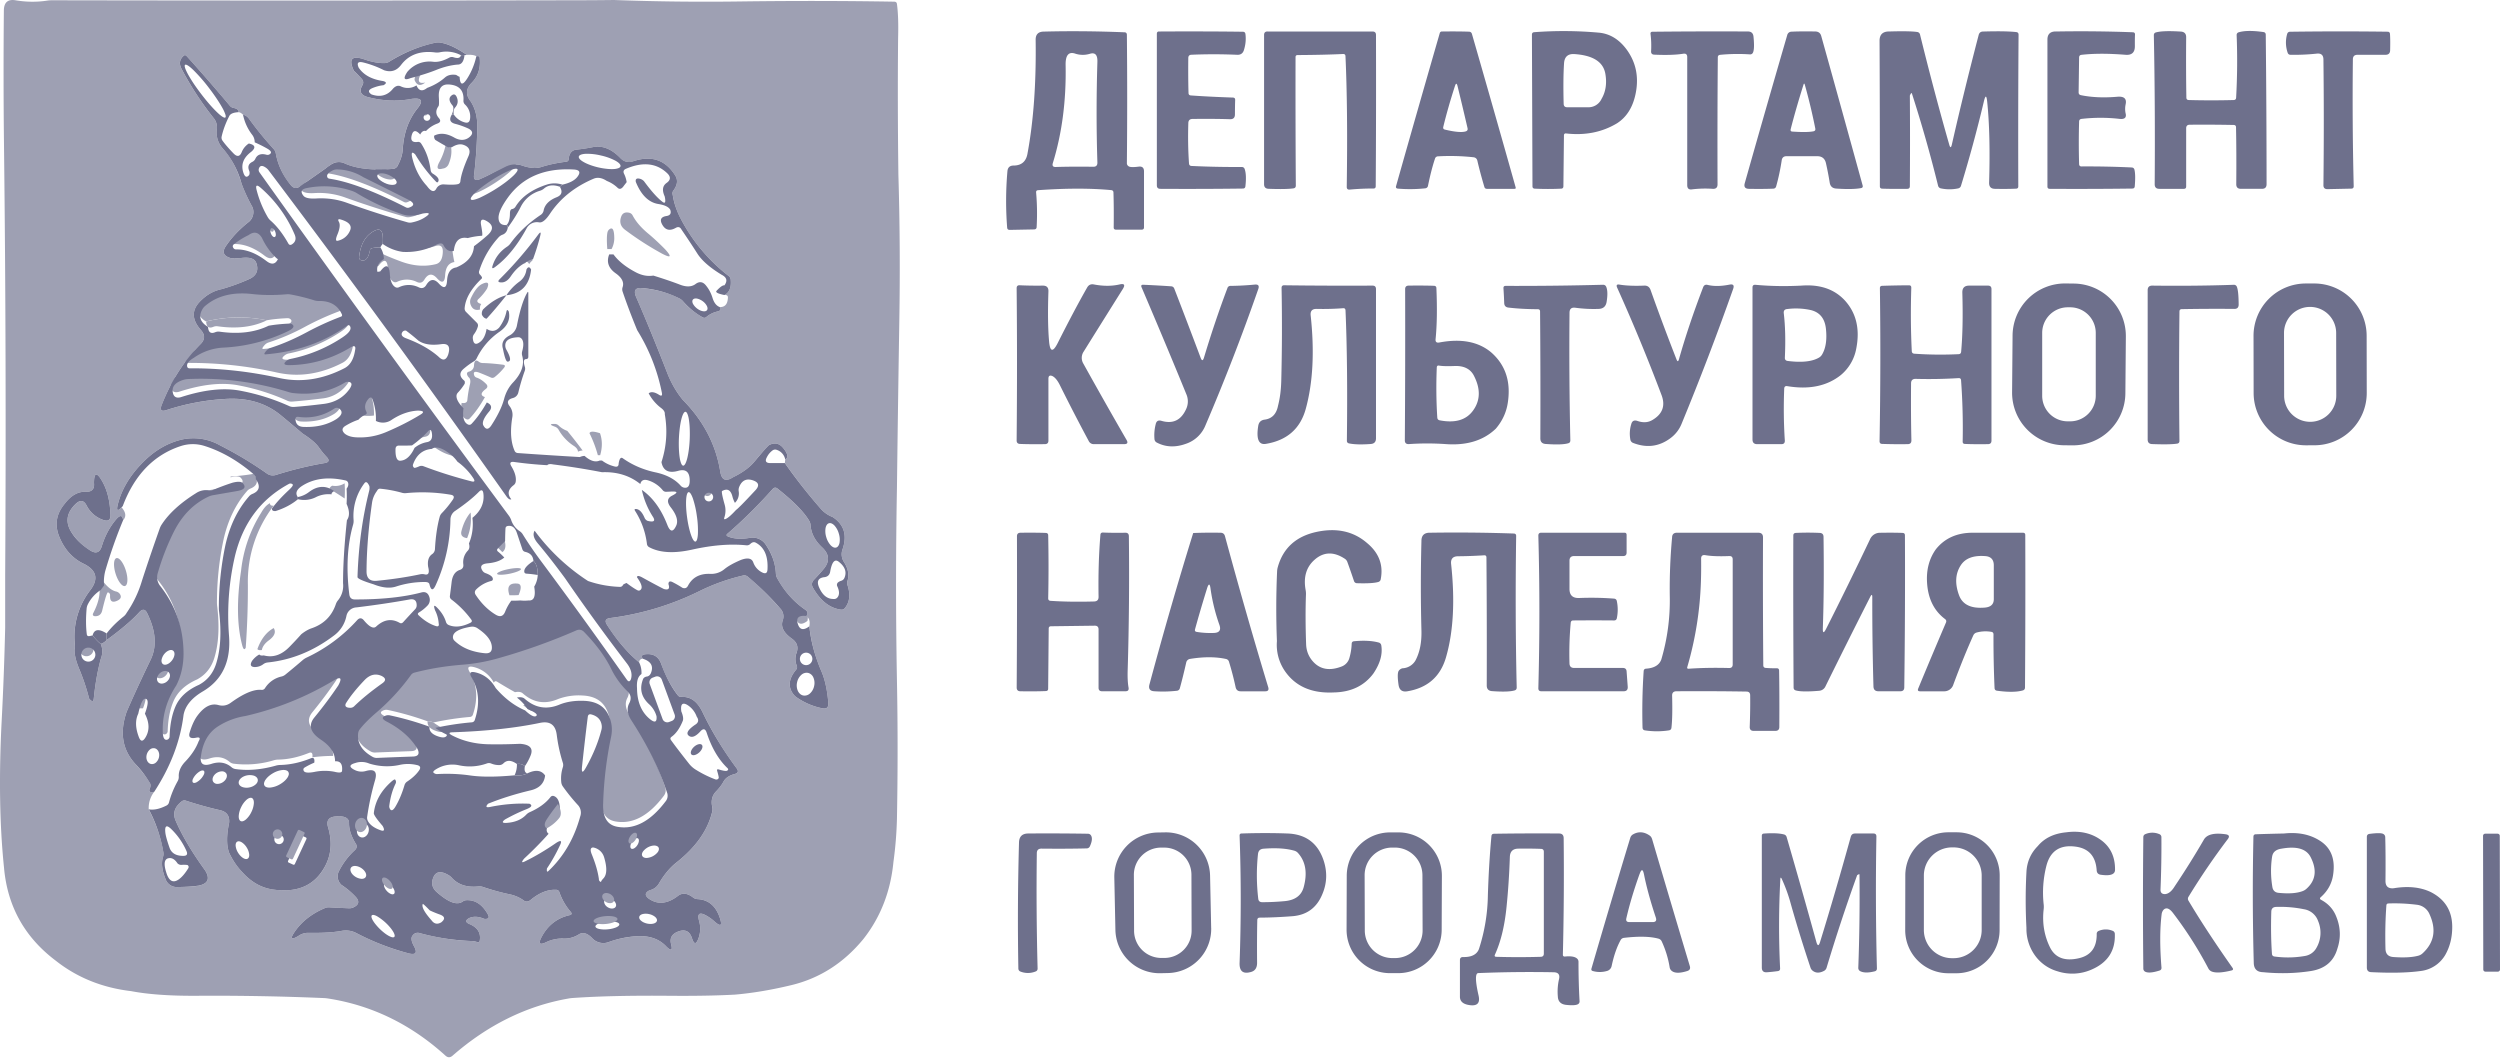 <svg width="73" height="31" fill="none" xmlns="http://www.w3.org/2000/svg">
    <path d="M30.47.923c.766-.02 1.554-.013 2.365.02.045.001.068.025.07.07.012 1.243.012 2.49 0 3.744-.002.046.018.08.058.103.041.023.136.025.284.006.105-.014.158.032.158.138v1.634c0 .045-.023.068-.068.068h-.75c-.046 0-.068-.023-.067-.068.005-.392.002-.73-.007-1.013 0-.046-.024-.07-.07-.074-.6-.056-1.31-.056-2.127.002-.046.002-.066.026-.061.072.029.326.034.661.015 1.005-.003.045-.027.068-.073.069l-.714.014c-.046 0-.07-.022-.074-.067a9.95 9.95 0 0 1 .008-1.648c.01-.107.068-.162.176-.164.23 0 .366-.114.408-.34.178-.954.258-2.066.24-3.337 0-.151.077-.23.229-.234Zm.646.975c.02 1.039-.105 1.995-.375 2.87-.02.075.008.11.085.108.308-.01.674-.012 1.1-.007.078.001.118-.038.118-.117-.031-.968-.031-1.95 0-2.948.006-.207-.07-.283-.23-.23a.71.71 0 0 1-.406-.004c-.2-.073-.297.037-.292.328ZM33.848.92c.897-.005 1.712-.003 2.442.007.046 0 .071.023.077.068.02.154.005.31-.045.469-.03.094-.094.14-.194.136-.462-.02-.908-.02-1.34-.001-.059.002-.088.034-.09.094-.004.398-.002.739.007 1.022.001.045.024.07.07.072.355.026.763.046 1.225.062.046.001.068.025.067.07-.004.103-.006.244-.007.422 0 .097-.049.143-.144.14-.299-.01-.663-.012-1.093-.008-.081.001-.123.042-.124.123-.013.416-.006.808.02 1.178.004.045.028.07.073.072.482.023.97.033 1.464.03.046 0 .075.021.09.064.038.112.045.279.02.498-.005.046-.03.068-.076.068-.779.01-1.581.013-2.408.008-.068 0-.102-.034-.102-.102V.987c0-.045.022-.068.068-.068ZM37.013.92h3.064c.068 0 .102.033.102.101.004 1.519.002 2.991-.008 4.417 0 .046-.023.068-.068.067-.23-.001-.46.01-.69.031-.06.006-.089-.022-.088-.081.022-1.515.01-2.785-.037-3.813-.002-.045-.025-.067-.07-.065-.358.017-.8.028-1.328.031-.04.001-.06.021-.06.06-.003 1.29 0 2.542.008 3.752 0 .046-.022.072-.066.08-.138.021-.382.026-.732.013-.086-.004-.129-.048-.129-.135V1.021c0-.068.034-.102.102-.102ZM42.108.92c.302-.004.563-.003.786.005.045.001.074.024.087.068.417 1.447.843 2.94 1.276 4.478.008.029-.003.043-.034.043h-.805c-.038 0-.063-.018-.074-.054-.086-.29-.154-.545-.204-.763-.014-.064-.055-.1-.121-.106a6.329 6.329 0 0 0-1.028-.026.093.093 0 0 0-.09.07c-.073.218-.14.48-.203.787a.09.09 0 0 1-.08.077 4.218 4.218 0 0 1-.798.009c-.05-.004-.068-.03-.054-.077.416-1.473.841-2.96 1.274-4.46.01-.035.033-.052.068-.052Zm.377 1.59c-.135.417-.249.815-.341 1.194-.011.044.005.071.05.081.296.071.5.087.61.05.042-.015.059-.045.049-.09a88.561 88.561 0 0 0-.293-1.231c-.022-.09-.047-.09-.075-.003ZM46.68.953c.326.028.601.196.825.503.26.362.348.773.264 1.233-.076.42-.26.724-.552.911-.432.26-.926.36-1.482.297-.045-.006-.068.014-.068.06l-.016 1.481c0 .046-.023.07-.068.071-.255.012-.51.012-.767 0-.045-.002-.068-.025-.068-.07l-.016-4.426c0-.045.023-.07.068-.073a11.44 11.44 0 0 1 1.88.013Zm.085 1.935c.122-.207.16-.452.111-.735-.06-.344-.357-.535-.893-.573-.196-.016-.3.074-.313.27-.02.31-.024.705-.011 1.182.002.067.036.1.102.1h.605a.419.419 0 0 0 .399-.244ZM48.254.927c.904-.01 1.832-.012 2.783-.008.1 0 .155.05.165.15.023.229.02.382-.012.459-.017.042-.048.062-.093.06a5.309 5.309 0 0 0-.869.013c-.045.005-.068.03-.068.075-.01 1.2-.012 2.435-.008 3.708 0 .09-.045.134-.136.13a3.182 3.182 0 0 0-.605.015c-.096.016-.144-.025-.144-.123v-3.74c0-.077-.039-.11-.117-.097-.21.034-.493.043-.847.027-.063-.003-.094-.036-.091-.098a2.799 2.799 0 0 0-.016-.503c-.007-.045.013-.068.058-.068ZM52.317.925c.172-.009.402-.01.689-.006.093.002.151.047.175.136.412 1.474.814 2.928 1.208 4.36.012.044-.004.07-.049.078-.164.03-.406.035-.724.013-.107-.007-.17-.064-.188-.17a9.045 9.045 0 0 0-.11-.57c-.031-.137-.116-.205-.256-.205h-.896c-.08 0-.128.04-.14.12-.04.265-.094.518-.162.76-.012.043-.04.066-.086.068-.192.008-.427.01-.707.005-.113-.001-.155-.057-.124-.166a597.5 597.5 0 0 1 1.24-4.323.13.13 0 0 1 .13-.1Zm.344 1.55c-.153.488-.277.92-.373 1.297-.011.044.005.068.05.07.29.02.494.017.615-.008.044-.009.062-.036.054-.08a16.924 16.924 0 0 0-.306-1.279c-.013-.044-.026-.044-.04 0ZM55.146.92c.411-.013.69-.008.836.014a.095.095 0 0 1 .083.076c.273 1.108.557 2.179.853 3.214.028.098.053.097.076-.002.227-1 .488-2.068.783-3.2.017-.066.06-.1.126-.101.445-.013.77-.008.973.016.044.005.066.03.066.076-.01 1.392-.013 2.868-.008 4.43 0 .041-.02.063-.061.066-.17.008-.377.01-.62.005-.117-.001-.174-.061-.171-.18.028-.937.01-1.725-.056-2.364-.02-.195-.052-.197-.097-.007a40.18 40.18 0 0 1-.668 2.462.108.108 0 0 1-.087.077c-.166.034-.33.034-.496 0a.105.105 0 0 1-.086-.079 40.245 40.245 0 0 0-.764-2.692c-.01-.029-.03-.009-.06.06.006.863.006 1.744 0 2.643 0 .053-.026.08-.078.08-.285.004-.528.002-.73-.005-.046-.002-.068-.025-.068-.07 0-1.38-.002-2.795-.009-4.247 0-.177.087-.267.263-.273ZM60.02.92a40.988 40.988 0 0 1 2.258.022c.045.002.067.026.064.071-.004.07-.005.181-.004.334.002.183-.089.268-.272.253-.501-.04-.93-.04-1.286.001-.045.005-.068.03-.07.075l-.014 1.021c0 .046.022.073.067.082.317.065.672.08 1.064.046.201-.017.28.06.24.23a.642.642 0 0 0-.001.247c.035.128-.022.185-.17.17a4.847 4.847 0 0 0-1.116 0c-.045.006-.068.031-.07.076-.012.415-.012.83 0 1.243.002.046.025.069.07.069.495-.003.983.007 1.464.03.045.002.073.026.083.07.024.103.026.262.008.478-.003.046-.028.068-.073.068-.78.01-1.582.013-2.409.008-.045 0-.068-.022-.068-.068V1.157c0-.156.078-.235.234-.238ZM63.68.922c.105.007.157.063.156.167-.005.654-.003 1.241.006 1.762.001.046.025.069.07.07.437.012.875.012 1.311 0 .045-.001.07-.024.072-.07a19.17 19.17 0 0 0 .015-1.822c-.002-.045.02-.074.063-.087.17-.049.41-.05.719-.006.044.006.067.032.068.077.015 1.422.023 2.877.024 4.365 0 .091-.045.136-.136.136h-.614c-.09 0-.136-.045-.135-.136.005-.616.003-1.17-.007-1.66 0-.045-.024-.068-.069-.069a43.87 43.87 0 0 0-1.285-.007c-.068.001-.102.036-.102.104v1.7c0 .046-.023.068-.068.068h-.715c-.092 0-.137-.045-.136-.137.011-1.491.003-2.94-.025-4.348 0-.045.021-.073.065-.084.14-.037.38-.045.723-.023ZM66.873.927c.947-.013 1.895-.014 2.843-.001.046 0 .07.024.072.07.008.12.009.276.004.47-.001.09-.047.134-.136.134h-.817c-.089 0-.134.044-.135.133a105.38 105.38 0 0 0 .024 3.705c0 .046-.022.069-.067.07l-.698.015c-.08.001-.12-.038-.119-.117.014-1.256.014-2.478 0-3.667 0-.13-.066-.188-.196-.173a6.24 6.24 0 0 1-.763.034c-.046 0-.075-.024-.088-.068a.908.908 0 0 1-.012-.54c.013-.043.043-.065.088-.065ZM62.061 11.486a1.53 1.53 0 0 1-1.545 1.518l-.245-.002a1.535 1.535 0 0 1-1.518-1.545l.014-1.661a1.532 1.532 0 0 1 1.545-1.519l.245.003a1.532 1.532 0 0 1 1.518 1.545l-.014 1.66Zm-.865-1.766a.748.748 0 0 0-.748-.747h-.068a.748.748 0 0 0-.748.747v1.836a.746.746 0 0 0 .748.747h.068a.748.748 0 0 0 .748-.747V9.72ZM69.109 11.472a1.526 1.526 0 0 1-1.525 1.53l-.248.001a1.528 1.528 0 0 1-1.53-1.525l-.003-1.67a1.528 1.528 0 0 1 1.525-1.53h.248a1.528 1.528 0 0 1 1.53 1.525l.003 1.67Zm-.893-1.752a.761.761 0 0 0-.762-.758h-.002a.76.76 0 0 0-.759.76l.004 1.836a.761.761 0 0 0 .76.759h.003a.76.76 0 0 0 .759-.761l-.003-1.836ZM29.777 8.33c.215.01.438.013.67.01.116-.002.172.055.167.17-.02.59-.015 1.075.019 1.455.027.314.112.33.253.05.33-.656.617-1.195.858-1.618.044-.078.11-.109.198-.091.272.052.521.052.748 0 .14-.033.172.011.096.133-.365.583-.746 1.19-1.141 1.825a.328.328 0 0 0-.01.356c.439.79.859 1.532 1.26 2.225.049.083.025.124-.07.124h-.884a.16.16 0 0 1-.15-.091 58.633 58.633 0 0 1-.845-1.637c-.067-.134-.138-.22-.214-.259-.079-.034-.118-.008-.118.078v1.805c0 .069-.034.103-.102.104-.291.004-.533.002-.726-.006-.068-.002-.102-.038-.1-.106.014-1.526.014-3.007 0-4.441 0-.06.03-.09.09-.086ZM33.383 8.315c.28.012.552.027.813.045a.1.1 0 0 1 .093.068c.26.67.515 1.342.768 2.015.037.1.07.098.1-.004.212-.704.44-1.38.684-2.027a.09.09 0 0 1 .091-.064 8.26 8.26 0 0 0 .705-.038c.105-.011.14.033.104.132a61.468 61.468 0 0 1-1.54 3.974.935.935 0 0 1-.579.545c-.305.109-.585.096-.841-.037a.122.122 0 0 1-.07-.1 1.29 1.29 0 0 1 .035-.435c.02-.095.077-.128.17-.1.33.096.568-.016.716-.337a.525.525 0 0 0 .01-.439c-.41-1.003-.847-2.044-1.308-3.124-.022-.051-.005-.076.05-.074ZM37.5 8.33c.799.011 1.658.014 2.575.01.07-.001.104.033.104.102v4.357c0 .103-.052.159-.155.166-.267.02-.477.014-.63-.017-.044-.009-.066-.036-.065-.081.018-1.502.005-2.77-.04-3.804-.003-.046-.026-.067-.072-.063-.247.019-.505.026-.774.02-.125-.002-.183.059-.172.184.115 1.056.068 1.968-.143 2.736-.159.576-.544.916-1.157 1.02-.215.04-.292-.133-.231-.52.016-.11.079-.173.189-.187.213-.028.343-.164.39-.407.056-.217.087-.458.094-.723.023-.904.026-1.81.009-2.715 0-.053.026-.079.077-.078ZM46.902 8.376c.04.095.044.241.011.44-.022.132-.1.2-.233.204a3.953 3.953 0 0 1-.68-.034c-.113-.015-.17.034-.17.147a119.28 119.28 0 0 0 .024 3.726c0 .045-.02.074-.064.085-.125.037-.343.043-.657.02-.103-.007-.155-.062-.155-.165.005-1.258.002-2.492-.008-3.702 0-.046-.023-.068-.068-.068-.31-.001-.596-.017-.86-.048-.076-.01-.116-.054-.119-.13a14.432 14.432 0 0 0-.022-.435c-.003-.046.019-.068.064-.068.956.003 1.904-.008 2.843-.033.045 0 .077.02.094.061ZM47.286 8.31c.192.032.432.042.722.03.094-.005.157.038.189.128.244.685.496 1.36.756 2.024.028.073.052.072.073-.003.187-.661.422-1.361.705-2.099.024-.064.069-.087.135-.07.177.043.389.04.635-.009.109-.022.144.02.107.125a81.166 81.166 0 0 1-1.506 3.94.975.975 0 0 1-.32.415c-.332.25-.697.297-1.094.143a.127.127 0 0 1-.08-.09.936.936 0 0 1 .025-.46c.024-.09.08-.122.17-.096.172.062.322.053.451-.026.292-.173.38-.414.264-.723a54.075 54.075 0 0 0-1.299-3.144c-.029-.069-.007-.097.067-.085ZM51.256 8.316c.427.04.876.048 1.347.024.54-.041.962.104 1.267.434.334.368.444.836.333 1.404a1.312 1.312 0 0 1-.451.774c-.407.323-.928.43-1.566.323-.055-.008-.084.016-.087.072-.02.511-.015 1.017.018 1.517.003.07-.03.105-.098.105h-.71c-.09 0-.136-.045-.136-.136V8.394c0-.055.028-.081.083-.078Zm.862 2.126c-.003.058.025.09.083.098.41.052.714.019.914-.098a.249.249 0 0 0 .092-.094c.108-.185.144-.435.11-.749-.032-.3-.18-.481-.442-.545a2.017 2.017 0 0 0-.689-.03c-.075.007-.108.047-.1.122.044.365.055.797.032 1.296ZM55.81 8.4c-.02.638-.016 1.256.014 1.854.003.045.027.07.073.074.424.03.855.035 1.293.014.045-.001.07-.025.075-.07.043-.461.055-1.037.035-1.728-.003-.136.063-.204.199-.204h.55c.068 0 .102.034.102.102v4.423c0 .069-.034.103-.102.104-.267.004-.491.002-.672-.006-.046-.001-.068-.025-.067-.07a19.09 19.09 0 0 0-.047-1.788c-.003-.046-.028-.067-.073-.064a13.95 13.95 0 0 1-1.251.022c-.09-.002-.136.042-.136.132-.005.606-.002 1.161.01 1.665 0 .072-.035.108-.107.109-.273.004-.522.001-.749-.007-.05-.002-.074-.028-.074-.079.027-1.523.03-3.012.01-4.467 0-.046.021-.069.067-.07.274-.009.535-.014.783-.015.045 0 .067.023.066.069ZM65.317 8.376c.033.08.05.251.052.516 0 .087-.043.13-.128.128a54.5 54.5 0 0 0-1.533.007c-.046.001-.068.024-.068.07a174.94 174.94 0 0 0 0 3.778c0 .045-.023.072-.067.079-.138.022-.382.026-.731.013-.087-.003-.13-.048-.13-.134V8.474c0-.09.046-.135.136-.134.824.01 1.615.003 2.375-.024a.09.09 0 0 1 .094.06ZM41.132 8.34c.291-.004.538-.002.74.005.046.002.07.025.071.07.025.59.017 1.086-.024 1.489-.008.078.026.11.103.098.638-.122 1.144-.027 1.519.286.423.37.585.867.484 1.49-.044.273-.16.52-.348.74-.359.344-.844.494-1.456.45a7.794 7.794 0 0 0-1.09 0c-.074 0-.11-.036-.11-.11.01-1.46.013-2.93.009-4.415 0-.068.034-.102.102-.103Zm1.88 3.65c.213-.292.224-.627.034-1.004-.102-.213-.298-.312-.587-.298-.204.008-.35.003-.435-.012-.045-.009-.068.01-.07.054-.02.495-.016.983.015 1.464.004.045.028.072.072.08.449.086.772-.009.971-.284ZM39.915 15.854c.348.287.483.639.403 1.055a.098.098 0 0 1-.077.086c-.117.033-.322.044-.615.035a.091.091 0 0 1-.09-.066c-.075-.224-.14-.408-.193-.553a.187.187 0 0 0-.082-.1c-.323-.21-.616-.197-.878.036-.24.213-.326.506-.259.878.008.044.012.09.01.135-.016.446-.014.932.005 1.457.008.2.08.373.218.518.204.214.474.257.81.13a.37.37 0 0 0 .237-.259c.04-.138.06-.274.065-.408.002-.046.026-.07.071-.074.29-.027.529-.014.718.038a.1.1 0 0 1 .076.086c.042.255-.035.528-.231.818-.266.358-.648.542-1.15.553-.662.034-1.147-.185-1.455-.655a1.355 1.355 0 0 1-.212-.843 24.456 24.456 0 0 1 .005-2.034.554.554 0 0 1 .022-.133c.157-.555.536-.896 1.138-1.024.582-.123 1.07-.015 1.464.324ZM32.86 15.556c.068-.001.102.032.103.1.015 1.324.004 2.619-.034 3.882-.008.224 0 .403.024.535.015.075-.014.112-.09.112h-.683c-.068 0-.102-.034-.102-.102V18.38c0-.074-.037-.11-.11-.11l-1.278.017c-.045 0-.068.023-.068.068l-.016 1.754c0 .045-.023.069-.068.07-.202.009-.449.01-.741.006-.074 0-.111-.038-.11-.113.01-1.458.012-2.929.008-4.413 0-.068.034-.102.102-.103.291-.004.538-.002.74.005.046.002.07.026.07.071.013.625.013 1.237 0 1.838 0 .046.021.07.067.074.38.026.805.032 1.274.019.088-.003.131-.048.13-.135-.011-.638.007-1.243.054-1.814.004-.044.028-.065.074-.064.182.008.4.01.654.006ZM47.497 15.62v.514c0 .069-.034.103-.102.103h-1.43c-.09 0-.136.045-.136.136v.823c0 .182.091.27.273.266a8.696 8.696 0 0 1 1.03.018c.045.005.072.03.08.075.034.165.034.33 0 .495-.009.045-.036.067-.081.067a63.929 63.929 0 0 0-1.191 0c-.046 0-.07.023-.075.068a9.904 9.904 0 0 0-.036 1.187c.003.088.048.132.136.132h1.422c.069 0 .106.034.11.102l.033.448c.005.088-.035.131-.121.131h-2.402c-.06 0-.088-.03-.087-.09.04-1.496.04-2.979 0-4.45-.002-.06.027-.09.087-.09h2.426c.043 0 .064.022.064.065ZM34.847 15.564c.244-.01.508-.013.792-.008.069 0 .112.034.13.1.428 1.577.85 3.047 1.263 4.41.024.08-.005.12-.087.12h-.717c-.081 0-.13-.04-.148-.12a8.611 8.611 0 0 0-.194-.744.114.114 0 0 0-.087-.08c-.297-.065-.645-.067-1.043-.003a.135.135 0 0 0-.119.11c-.061.271-.123.52-.185.745a.097.097 0 0 1-.084.076 3.687 3.687 0 0 1-.657.015c-.132-.005-.181-.072-.147-.199.406-1.51.831-2.982 1.276-4.417.001-.003.003-.005.007-.005Zm.396 1.626c-.132.425-.248.82-.348 1.186-.012.043.005.069.05.076.164.027.334.037.508.03.153-.008.205-.084.156-.229a5.394 5.394 0 0 1-.26-1.054c-.02-.168-.056-.17-.106-.01ZM41.74 15.556a48.735 48.735 0 0 1 2.463.023c.046.002.069.025.069.07-.022 1.55-.017 3.024.016 4.426 0 .045-.02.074-.064.086-.124.036-.343.043-.656.02-.104-.007-.155-.063-.155-.166.004-1.27.001-2.514-.009-3.736 0-.046-.022-.067-.068-.064-.253.016-.508.026-.765.028-.145.002-.212.075-.199.22.117 1.077.067 1.989-.15 2.735-.164.56-.539.888-1.124.987-.15.028-.237-.034-.26-.185-.033-.227-.03-.366.007-.415a.185.185 0 0 1 .106-.071.461.461 0 0 0 .377-.222c.128-.237.187-.53.178-.877a50.446 50.446 0 0 1 0-2.62c0-.157.078-.236.234-.24ZM48.965 15.556h2.378c.091 0 .137.045.137.136-.005 1.269-.002 2.514.008 3.736 0 .045.023.07.068.075.095.008.203.012.324.01.045 0 .068.022.07.067.008.435.01.985.006 1.648 0 .076-.04.114-.116.114h-.631c-.082 0-.121-.04-.117-.122.012-.32.017-.626.013-.916 0-.073-.037-.11-.11-.11-.6-.01-1.28-.014-2.042-.009-.088.001-.13.045-.127.132.01.412.005.723-.02.933-.005.044-.03.07-.074.077a2.319 2.319 0 0 1-.7 0c-.044-.007-.067-.033-.07-.079a17.54 17.54 0 0 1 .033-1.65c.003-.045.027-.07.073-.073.236-.017.383-.106.442-.267a6.077 6.077 0 0 0 .247-1.864c-.007-.567.016-1.135.068-1.702.002-.09.05-.136.14-.136Zm.702 1.421a10.033 10.033 0 0 1-.398 2.499c-.011.037.003.054.042.051.351-.025.743-.032 1.177-.021.071.002.107-.033.107-.104v-3.067c0-.069-.034-.101-.102-.098-.29.012-.522.004-.698-.026-.083-.014-.124.022-.122.106.003.274 0 .494-.006.66ZM52.438 15.561c.234-.011.468-.011.7 0 .07.004.107.041.109.112.014.995.008 1.882-.02 2.663-.006.155.026.164.096.025.437-.865.863-1.735 1.28-2.61a.317.317 0 0 1 .302-.194c.273-.004.49-.003.651.004.046.002.068.026.068.071.007 1.414.001 2.894-.019 4.439 0 .076-.039.114-.114.114h-.642c-.093 0-.141-.047-.144-.14a86.46 86.46 0 0 1-.034-2.603c0-.088-.02-.092-.06-.014-.448.883-.884 1.754-1.307 2.613a.22.22 0 0 1-.188.13c-.33.028-.555.025-.678-.01-.043-.012-.065-.04-.065-.086a445.06 445.06 0 0 1-.008-4.438c0-.048.024-.073.073-.076ZM57.607 15.556h1.463c.046 0 .068.023.068.068.005 1.508.002 2.991-.008 4.45 0 .046-.022.075-.065.087-.179.05-.43.052-.753.008-.045-.007-.068-.032-.071-.078a33.172 33.172 0 0 1-.031-1.566c0-.045-.022-.07-.067-.076a.985.985 0 0 0-.429.022.147.147 0 0 0-.094.083c-.181.4-.375.877-.581 1.432a.28.28 0 0 1-.285.2h-.689c-.058 0-.075-.028-.053-.081.273-.661.544-1.303.81-1.925.018-.042.01-.077-.027-.104-.319-.24-.493-.59-.524-1.048-.026-.382.058-.71.255-.987.258-.325.619-.486 1.08-.485Zm-.349.945c-.163.247-.18.542-.052.885.101.267.345.386.733.357.187-.011.28-.094.28-.247v-.987c0-.169-.084-.26-.253-.271-.34-.025-.576.063-.708.263ZM35.367 27.098a1.288 1.288 0 0 1-1.261 1.315l-.22.005a1.29 1.29 0 0 1-1.316-1.261l-.032-1.533a1.29 1.29 0 0 1 1.261-1.315l.22-.004a1.29 1.29 0 0 1 1.315 1.26l.032 1.533Zm-.577-1.555a.795.795 0 0 0-.798-.793h-.09a.796.796 0 0 0-.793.798l.006 1.632a.796.796 0 0 0 .798.792h.09a.796.796 0 0 0 .792-.798l-.005-1.631ZM36.256 24.338c.471-.016.916-.016 1.336 0 .525.018.874.27 1.047.757.122.347.114.685-.026 1.013-.163.4-.457.615-.885.646-.344.026-.659.04-.945.041-.045.001-.068.024-.07.07-.008.354-.01.77-.006 1.251 0 .154-.067.245-.204.272-.213.054-.315-.037-.307-.272a51.8 51.8 0 0 0 0-3.718c0-.04.02-.06.06-.06Zm.477.604c-.046.434-.043.868.008 1.302.007.064.044.098.109.1.231 0 .456-.011.674-.032.297-.03.48-.167.544-.408.113-.414.057-.747-.167-.997a.222.222 0 0 0-.112-.068c-.233-.066-.53-.085-.892-.057-.1.007-.154.06-.164.16ZM42.097 27.153a1.269 1.269 0 0 1-1.272 1.263h-.242a1.268 1.268 0 0 1-1.263-1.273l.005-1.574a1.268 1.268 0 0 1 1.272-1.263h.242a1.267 1.267 0 0 1 1.264 1.273l-.006 1.574Zm-.562-1.6a.808.808 0 0 0-.81-.804h-.075a.806.806 0 0 0-.803.809l.005 1.615a.806.806 0 0 0 .809.803h.076a.806.806 0 0 0 .803-.81l-.005-1.614ZM58.388 27.161a1.26 1.26 0 0 1-1.262 1.258h-.236a1.259 1.259 0 0 1-1.258-1.262l.003-1.596a1.259 1.259 0 0 1 1.262-1.258h.237a1.259 1.259 0 0 1 1.257 1.263l-.003 1.595Zm-.523-1.595a.822.822 0 0 0-.822-.822h-.044a.822.822 0 0 0-.822.822v1.59a.822.822 0 0 0 .822.823h.044a.822.822 0 0 0 .822-.823v-1.59ZM60.33 24.304c.414-.056.763.027 1.047.246.258.2.385.482.382.843.004.14-.135.19-.415.15-.075-.01-.116-.053-.121-.128-.027-.417-.237-.648-.63-.695-.441-.055-.72.127-.834.545a3.165 3.165 0 0 0-.083 1.15.62.62 0 0 1-.001.135c-.046.4.017.772.186 1.115.153.305.434.41.843.315.35-.08.524-.315.52-.707a.09.09 0 0 1 .063-.092.515.515 0 0 1 .4-.002.096.096 0 0 1 .066.094c.018.49-.21.837-.683 1.04a1.396 1.396 0 0 1-.987.05 1.224 1.224 0 0 1-.646-.443 1.33 1.33 0 0 1-.265-.825 15.354 15.354 0 0 1 0-1.634c.016-.297.127-.55.333-.757.192-.231.467-.365.825-.4ZM30.024 24.338a70.626 70.626 0 0 1 1.74.007c.044 0 .078.02.099.06.036.069.024.17-.037.304a.101.101 0 0 1-.097.064c-.371.01-.811.012-1.32.007-.088 0-.133.044-.134.134a86.759 86.759 0 0 0 .023 3.364c.001.046-.02.076-.063.091a.593.593 0 0 1-.434.002.094.094 0 0 1-.065-.093 80.265 80.265 0 0 1 .019-3.676c.004-.175.094-.263.27-.264ZM43.625 24.346c.563-.01 1.195-.013 1.898-.008.09 0 .135.046.136.135a97.116 97.116 0 0 1-.023 3.397c-.002.045.02.065.065.06.16-.015.273.001.338.051a.126.126 0 0 1 .053.11c0 .388.01.768.031 1.14a.092.092 0 0 1-.057.097c-.06.028-.174.032-.339.014-.15-.018-.23-.097-.238-.239a1.638 1.638 0 0 1 .034-.51c.032-.133-.02-.2-.155-.203a36.485 36.485 0 0 0-2.202.024c-.093.004-.09.222.008.655.054.233-.048.324-.306.273-.159-.032-.238-.112-.238-.239v-1.066c0-.062.03-.092.092-.091.184.004.316-.038.398-.128a.317.317 0 0 0 .068-.116 5.31 5.31 0 0 0 .258-1.56c.019-.603.053-1.179.104-1.728.005-.045.03-.068.075-.068Zm.463.669c-.017.514-.05 1.003-.097 1.467-.056.56-.17 1.024-.339 1.393-.018.042-.004.063.04.064a22.1 22.1 0 0 0 1.298 0c.06-.002.09-.033.09-.093v-2.974c0-.054-.026-.082-.08-.085-.191-.008-.414-.01-.669-.007-.154.003-.235.081-.243.235ZM48.24 24.497c.355 1.207.723 2.445 1.103 3.714.022.073-.003.12-.076.143-.212.067-.362.066-.448-.001a.163.163 0 0 1-.065-.108 2.896 2.896 0 0 0-.232-.757.143.143 0 0 0-.095-.079c-.24-.066-.576-.074-1.006-.024a.126.126 0 0 0-.1.068c-.11.2-.196.45-.26.749a.189.189 0 0 1-.143.152.742.742 0 0 1-.408 0c-.037-.01-.05-.033-.04-.07.389-1.336.767-2.61 1.135-3.822a.17.17 0 0 1 .079-.098c.158-.09.318-.08.48.03.038.025.062.06.075.103Zm-.366 1.028c-.168.47-.296.9-.385 1.29-.017.073.012.11.088.11h.68c.09 0 .122-.043.094-.13-.16-.479-.274-.9-.346-1.26-.032-.163-.075-.166-.13-.01ZM51.505 24.34c.255-.018.448-.01.58.024.045.01.074.038.086.081.295 1.016.584 2.035.866 3.057.035.127.072.128.11.001.31-1.005.608-2.029.896-3.07.019-.064.06-.095.126-.095h.535c.059 0 .088.03.087.088a88.632 88.632 0 0 0 .015 3.852c0 .046-.021.074-.066.085-.182.046-.321.045-.418-.003a.105.105 0 0 1-.06-.1c.034-.928.045-1.836.035-2.723-.001-.017-.024-.011-.068.018a52.548 52.548 0 0 0-.892 2.7.153.153 0 0 1-.08.097c-.124.064-.23.064-.318 0a.19.19 0 0 1-.075-.105 41.248 41.248 0 0 1-.567-1.833 4.65 4.65 0 0 0-.273-.758c-.023-.04-.035-.036-.038.01a25.81 25.81 0 0 0-.007 2.612c.002.046-.02.071-.065.078a4.767 4.767 0 0 1-.319.034c-.1.008-.15-.038-.15-.138v-3.846c0-.041.02-.063.06-.066ZM63.113 24.448c.004.486-.004.994-.026 1.524-.004.091.04.137.132.136.1-.007.195-.083.284-.23.3-.448.585-.902.851-1.362.09-.153.305-.204.644-.154.093.017.111.063.055.138a20.227 20.227 0 0 0-1.148 1.685.106.106 0 0 0 0 .117c.35.588.778 1.24 1.284 1.958.028.041.018.067-.03.078-.265.065-.455.076-.57.033a.195.195 0 0 1-.1-.083 11.283 11.283 0 0 0-1.036-1.627c-.11-.144-.204-.173-.283-.089a.251.251 0 0 0-.05.123c-.053.429-.054.948-.005 1.557.004.046-.016.075-.06.089-.193.061-.33.073-.41.035a.102.102 0 0 1-.06-.098 179.771 179.771 0 0 1 0-3.83c0-.045.02-.076.063-.093a.515.515 0 0 1 .4 0 .094.094 0 0 1 .065.093ZM66.695 24.338c.411-.044.76.027 1.047.212.33.21.457.547.382 1.013-.04.247-.159.459-.358.635-.033.03-.03.056.01.077.21.112.358.274.442.488.127.312.139.624.034.936-.106.373-.364.59-.774.655-.449.07-.914.082-1.396.034-.177-.003-.268-.094-.272-.272a74.69 74.69 0 0 1-.01-3.684c.001-.046.024-.07.07-.071.148-.006.423-.014.825-.023Zm-.349.672c-.045.298-.042.596.008.894.018.101.078.157.18.167.296.03.53.014.701-.05a.335.335 0 0 0 .115-.07c.271-.243.311-.551.12-.924-.125-.242-.406-.324-.843-.247-.167.023-.26.1-.28.23Zm1.302 2.653a.876.876 0 0 0 .04-.77.523.523 0 0 0-.416-.344 3.472 3.472 0 0 0-.815-.067c-.087.005-.132.05-.135.138-.014.452-.007.863.019 1.232.004.045.028.071.072.078.297.041.592.036.886-.015a.468.468 0 0 0 .349-.252ZM69.192 24.349c.212-.027.344-.027.395 0 .04.02.061.054.062.1.01.351.012.774.007 1.268-.002.162.078.235.238.22.42-.07.78-.033 1.082.11.415.21.625.546.629 1.006.002.313-.066.59-.205.833a.96.96 0 0 1-.723.468c-.372.051-.85.062-1.433.033-.088-.002-.132-.047-.132-.135V24.44c0-.054.026-.084.08-.091Zm.49 2.091c-.03.415-.038.837-.026 1.268.005.147.08.226.228.237.311.023.556.01.736-.04a.295.295 0 0 0 .116-.064c.344-.314.412-.696.206-1.146a.454.454 0 0 0-.379-.277 5.171 5.171 0 0 0-.821-.037c-.037.001-.057.02-.06.059ZM72.93 24.344h-.362a.063.063 0 0 0-.063.064l.007 3.902c0 .034.028.062.063.062h.362a.063.063 0 0 0 .063-.063l-.007-3.902a.063.063 0 0 0-.063-.063Z" fill="#6E708C"/>
    <path d="M12.273 2.192c-.088.185-.04.258.144.218-.141.113-.245.089-.312-.074a.317.317 0 0 1 .074-.204c.114-.068.145-.048.094.06ZM12.41 3.372a.098.098 0 1 0 0-.196.098.098 0 0 0 0 .196ZM13.028 4.146a.216.216 0 0 1 .103 0c.076.197.066.41-.029.641a.21.21 0 0 1-.176.136c-.16.046-.19-.02-.094-.196a1.74 1.74 0 0 0 .196-.581ZM9.797 4.79a1.5 1.5 0 0 1 .757.227c.411.204.842.42 1.293.647.208.103.216.185.026.246a.118.118 0 0 1-.074-.01c-.928-.475-1.672-.755-2.232-.84-.045-.006-.07-.032-.07-.077-.003-.055.055-.111.17-.167a.275.275 0 0 1 .13-.026ZM14.45 5.343c.375-.243.646-.493.604-.558-.042-.065-.381.08-.757.323-.375.243-.646.492-.604.557.042.065.381-.079.757-.322ZM11.192 5.193c.153.066.3.065.329-.002.028-.066-.074-.173-.227-.238-.154-.065-.301-.064-.33.002-.028.066.074.173.228.238Z" fill="#9EA0B3"/>
    <path d="M10.333 5.465c.466.28.925.494 1.378.641.161.052.352.044.57-.025.227-.04.243 0 .048.123a1.092 1.092 0 0 1-.355.134.26.26 0 0 1-.133-.004c-.602-.172-1.19-.361-1.764-.568a2.23 2.23 0 0 0-.893-.128c-.19.012-.314-.011-.372-.07-.102-.122-.074-.2.082-.232a2.53 2.53 0 0 1 1.314.077c.043.014.085.031.125.052ZM18.469 6.283c.094.183.247.362.459.538.154.128.319.281.494.459.203.223.172.265-.095.124a8.95 8.95 0 0 1-1.068-.688c-.14-.102-.18-.235-.117-.399.037-.094.113-.13.226-.106.045.01.078.033.101.072ZM7.85 6.661c.028.07.079.116.114.102.036-.014.043-.082.016-.152-.027-.07-.077-.116-.113-.102-.036.014-.043.082-.016.152ZM7.592 6.787c.12.245.257.438.408.579.031.028.051.042.06.042-.073.153-.183.173-.332.06-.304-.233-.6-.347-.885-.342a.094.094 0 0 1-.095-.061c-.016-.034-.007-.064.027-.091.122-.098.264-.187.426-.266.159-.115.289-.089.39.079ZM17.937 6.966a.677.677 0 0 1-.079.306h-.125c-.018-.23-.016-.393.005-.487a.155.155 0 0 1 .073-.101c.083-.051.125.043.126.282ZM12.894 7c.072.143.172.2.301.17.022.214.046.375.074.482-.167.024-.258.153-.271.386-.013.218-.093.246-.24.085-.136-.15-.258-.136-.366.042-.054.089-.127.112-.22.068a.658.658 0 0 0-.578-.003.111.111 0 0 1-.117-.01c-.086-.058-.136-.182-.149-.37-.018-.28-.111-.307-.28-.083-.055.013-.084.015-.086.007-.024-.152.04-.274.19-.366.18.082.374.161.585.238.346.123.675.145.987.068.13-.031.2-.152.206-.362.004-.161-.07-.216-.225-.165-.294.1-.628.104-1.002.011.341.02.667-.05.979-.207.11-.056.181-.053.212.008ZM15.51 7.408c.04.052.052.12.033.204a.297.297 0 0 0-.091.102c-.045-.087-.09-.087-.136 0 .01-.124-.015-.183-.074-.175a.762.762 0 0 1 .267-.131ZM14.078 8.292c.169-.08.217-.034.144.137-.07.111-.152.21-.246.298-.07.064-.044.114.076.15a.205.205 0 0 0-.034.16c-.132.037-.222-.007-.272-.131a.244.244 0 0 1 .005-.202c.105-.221.214-.359.327-.412ZM7.31 8.43c.306.035.635.038.987.008a.447.447 0 0 1 .135.004c.219.04.447.097.685.171.043.014.088.02.133.02.329-.006.553.122.673.383.018.041.006.067-.037.08a8.066 8.066 0 0 0-.984.449A6.262 6.262 0 0 1 7.844 10a.252.252 0 0 0-.112.07c-.076.084-.09.124-.04.12.916-.075 1.712-.354 2.387-.837.037-.026.067-.02.087.02.045.087-.03.194-.227.323-.472.31-.974.519-1.507.625a.278.278 0 0 0-.12.056c-.109.087-.08.13.087.128a3.477 3.477 0 0 0 1.79-.523c.107-.06.148-.03.122.09-.042.268-.149.443-.32.527-.636.327-1.27.42-1.898.28a11.658 11.658 0 0 0-2.613-.282c-.045.001-.07-.021-.075-.066-.009-.078.056-.157.195-.239.246-.173.52-.272.825-.298a4.896 4.896 0 0 0 1.932-.485c.128-.063.176-.12.144-.168a.127.127 0 0 0-.11-.05c-.23.01-.432.031-.605.062a3.947 3.947 0 0 0-1.77.034c-.231-.138-.285-.31-.162-.517a.357.357 0 0 1 .088-.101c.347-.292.803-.406 1.368-.34Z" fill="#9EA0B3"/>
    <path d="M7.79 9.354c-.399.195-.876.253-1.431.174a.243.243 0 0 0-.13.016c-.13.054-.2.002-.21-.156a3.947 3.947 0 0 1 1.77-.034ZM14.095 10.601c.16.003.356.019.588.048.065.007.077.036.036.088a1.71 1.71 0 0 1-.272.271.104.104 0 0 1-.116.014 7.622 7.622 0 0 0-.32-.134c-.135-.053-.192-.036-.17.053.01.045.038.074.081.087.09.03.18.09.268.178.058.056.054.108-.01.156-.147.11-.154.188-.02.233-.141.252-.289.46-.443.622-.031.034-.067.04-.108.02-.12-.057-.163-.215-.13-.472.095.016.15-.007.166-.068a3.41 3.41 0 0 1 .076-.468c.026-.106.012-.178-.042-.218-.063-.086-.058-.14.016-.16a.188.188 0 0 0 .146-.18c.009-.138.053-.175.133-.114a.196.196 0 0 0 .121.044ZM5.44 10.911a8.614 8.614 0 0 1 2.939.383.642.642 0 0 0 .132.027c.557.063 1.057-.038 1.499-.303a.169.169 0 0 1 .125-.022c.095.02.096.096.002.224a1.034 1.034 0 0 1-.741.417c-.306.038-.592.068-.86.089a.312.312 0 0 1-.131-.018 6.302 6.302 0 0 0-1.434-.454c-.487-.096-1.069-.034-1.747.187-.139.038-.218-.014-.237-.157-.022-.163.085-.28.319-.35a.553.553 0 0 1 .133-.023ZM10.7 11.494c.055-.065.097-.057.125.023a1.6 1.6 0 0 1 .094.617 1.373 1.373 0 0 1-.51-.034.63.63 0 0 1 .2-.147c.043-.017.053-.046.032-.087-.064-.124-.045-.248.059-.372ZM9.883 11.807c.068.08.03.17-.114.272-.266.168-.587.245-.961.23-.148-.005-.227-.077-.237-.217-.004-.058.024-.084.083-.076.375.05.722-.028 1.039-.236.07-.046.134-.037.19.027ZM12.553 12.469c.031.165-.013.26-.134.283a.793.793 0 0 0-.369.17c.002-.05-.023-.075-.073-.073a3 3 0 0 0 .468-.412c.056-.061.092-.05.107.032ZM16.312 12.425c.067.067.151.12.253.157.155.188.304.379.448.573a.35.35 0 0 0-.136.034c-.003-.063-.046-.121-.128-.173a1.36 1.36 0 0 1-.445-.48.205.205 0 0 0-.104-.078c-.15-.053-.152-.08-.004-.08.045 0 .084.016.116.047ZM17.52 12.65c.07.199.072.413.005.641h-.068a3.48 3.48 0 0 0-.244-.641c.02-.06.123-.06.306 0ZM13.03 13.058c.124.091.214.18.272.267-.255-.038-.504-.163-.75-.374.112-.078.27-.042.477.107ZM7.414 13.836c.142.2.109.344-.1.43a.257.257 0 0 0-.105.079c-.325.374-.552.841-.68 1.402a8.85 8.85 0 0 0-.194 1.813c-.001.045 0 .09.006.136.072.602.044 1.11-.085 1.523-.088.28-.255.488-.502.621-.343.152-.573.365-.689.639-.103.242-.16.534-.169.877a.1.1 0 0 1-.075.088c-.073.013-.114-.05-.122-.19-.026-.49.105-.956.392-1.396.147-.289.218-.615.212-.979a3.122 3.122 0 0 0-.672-1.914.415.415 0 0 1-.077-.4c.126-.43.282-.829.469-1.2.239-.474.573-.813 1.002-1.017a.493.493 0 0 1 .128-.043l.716-.123c.215-.039.27-.115.162-.23-.04-.049-.14-.053-.298-.014v-.023c.232-.016.46-.042.68-.08ZM10.063 14.114c.01.147.01.294 0 .442a8.992 8.992 0 0 0-.437-.278c-.006-.03.018-.062.074-.096a.509.509 0 0 0 .363-.069ZM20.642 14.484a.127.127 0 1 0 0-.253.127.127 0 0 0 0 .253ZM7.884 14.692c-.004.055.032.08.108.074a3.645 3.645 0 0 0-.754 2.309c.002.616-.019 1.229-.063 1.838-.036.074-.07.05-.102-.068-.153-.578-.164-1.304-.034-2.178a3.98 3.98 0 0 1 .587-1.694c.08-.143.167-.236.258-.28ZM13.741 14.965c.03.267-.004.516-.102.749-.139-.02-.194-.088-.165-.205.055-.218.144-.4.267-.544ZM14.69 15.645c.097.242.09.4-.022.477a2.052 2.052 0 0 0-.181-.17c-.037-.028-.04-.06-.009-.093.05-.053.121-.124.213-.214ZM3.375 16.751c.07.224.193.385.275.36.083-.026.094-.229.024-.453-.069-.224-.192-.385-.275-.36-.082.026-.093.229-.024.453ZM14.878 16.754c.192-.04.342-.101.334-.139-.007-.037-.17-.036-.362.003-.192.038-.342.1-.334.138.007.037.17.036.362-.002ZM2.983 16.939c.14.193.276.304.407.333a.18.18 0 0 1 .108.07c.061.09.028.16-.101.21-.129.05-.19-.005-.183-.162.003-.046-.017-.077-.06-.093-.026-.01-.083.167-.17.53-.026.113-.096.168-.21.167-.062-.008-.078-.04-.05-.094.165-.32.22-.596.162-.83.034-.048.066-.091.097-.131ZM15.109 17.04c.115.012.127.123.034.336a2.602 2.602 0 0 1-.267.005c-.083-.25-.006-.363.233-.34ZM23.481 17.83c.093.056.125.156.097.3-.16.123-.27.109-.327-.042-.073-.195.004-.282.23-.259ZM16.756 18.258c.097-.048.181-.032.254.048.35.361.608.714.777 1.058.122.248.274.464.458.645.126.11.148.237.068.383-.07.145-.047.308.07.487.466.72.812 1.419 1.037 2.1.036.1.02.19-.047.272-.44.58-.91.825-1.408.734-.289-.054-.425-.28-.408-.68.013-.6.09-1.247.232-1.945a.974.974 0 0 0-.096-.677c-.128-.234-.355-.359-.68-.374a1.733 1.733 0 0 0-.715.102c-.379.163-.722.11-1.03-.162-.051-.046-.128-.058-.23-.037-.177-.098-.35-.2-.518-.304-.047-.028-.08-.02-.1.026a.906.906 0 0 0-.598-.459c-.15-.032-.185.017-.107.149.217.366.248.78.094 1.242a.096.096 0 0 1-.09.069 8.24 8.24 0 0 0-1.063.162.311.311 0 0 0-.17-.034 8.72 8.72 0 0 0-1.16-.332.218.218 0 0 0-.129.012c-.11.044-.098.1.037.17.408.21.708.476.901.797.07.144.025.219-.134.224-.368.013-.717.026-1.047.04a.242.242 0 0 1-.128-.03c-.312-.174-.453-.402-.424-.682a.24.24 0 0 1 .048-.123c.114-.149.28-.315.495-.498.364-.31.696-.671.998-1.085a.177.177 0 0 1 .107-.072c.43-.114.893-.19 1.388-.23.356-.03.685-.086.987-.17a17.62 17.62 0 0 0 2.331-.826ZM7.992 18.34c.073.115.025.236-.144.36-.116.086-.184.18-.202.281-.069.01-.112 0-.13-.028.107-.295.266-.5.476-.613ZM2.525 19.162a.204.204 0 1 0 0-.408.204.204 0 0 0 0 .408Z" fill="#9EA0B3"/>
    <path d="M4.828 19.736c.086-.079.107-.195.047-.26-.06-.064-.178-.052-.263.027-.086.079-.107.195-.047.26s.178.053.263-.027ZM9.702 19.704c.195-.11.235-.06.12.154-.206.307-.439.619-.698.936-.184.224-.121.44.188.646.277.183.416.394.416.633-.207 0-.41.014-.607.04.016-.118-.017-.16-.1-.128-.307.124-.605.19-.893.195a.511.511 0 0 0-.133.02 2.84 2.84 0 0 1-1.17.1.24.24 0 0 1-.12-.052c-.164-.14-.359-.174-.585-.101-.246.08-.348 0-.306-.238.055-.397.223-.683.502-.86.246-.155.51-.254.791-.298a8.803 8.803 0 0 0 2.595-1.047ZM4.207 20.249c.076.028.066.173-.031.434h-.194c.07-.318.145-.462.225-.434ZM15.35 20.547c.214.09.3.155.26.196-.053.053-.164 0-.333-.156.04 0 .065-.014.074-.04ZM12.486 21.063a.31.31 0 0 1 .17.034c.132.092.233.152.302.181.043.017.047.041.012.07-.046.04-.13.036-.254-.01-.165-.06-.242-.152-.23-.275Z" fill="#9EA0B3"/>
    <path d="M17.928 0a71.9 71.9 0 0 0 3.736.042c1.506-.02 2.99-.018 4.45.007.046.001.072.024.077.07.034.25.045.576.034.979-.013 1.273-.01 2.61.008 4.008.043 1.432.051 2.876.026 4.331-.026 1.631-.049 3.23-.068 4.8a154.16 154.16 0 0 0 0 5.65c.025 1.309.025 2.648 0 4.016-.011.43-.045.85-.102 1.26-.083.864-.375 1.616-.877 2.255-.57.695-1.267 1.143-2.093 1.345-.577.14-1.13.234-1.66.28-.557.03-1.192.04-1.906.034-1.11-.01-2.052.01-2.825.064-.045.003-.09.008-.135.017-1.226.216-2.353.773-3.38 1.669-.07.06-.138.059-.206-.003-1.006-.913-2.148-1.469-3.428-1.668a1.12 1.12 0 0 0-.135-.013 75.938 75.938 0 0 0-3.744-.066c-.755.003-1.379-.042-1.872-.136-.844-.1-1.579-.397-2.205-.893-.906-.684-1.408-1.59-1.506-2.715-.129-1.253-.151-2.682-.068-4.289.047-.899.081-1.806.102-2.723V16.79A694.84 694.84 0 0 0 .117 4.263 187.477 187.477 0 0 1 .113.29C.121.065.236-.03.458.009c.311.052.618.055.92.009a.952.952 0 0 1 .135-.01c5.038.01 10.098.01 15.181 0 .43 0 .842-.003 1.234-.008ZM7.095 3.35c-.045-.047-.089-.071-.13-.074.005-.064-.043-.105-.143-.124a.183.183 0 0 1-.11-.064c-.392-.467-.811-.95-1.259-1.446-.036-.04-.072-.04-.107.002-.105.102-.12.224-.047.364.273.518.59 1.003.953 1.457.073.101.098.213.077.335a.695.695 0 0 0 .18.54c.243.267.424.608.544 1.02.097.256.203.484.319.687.061.18.018.33-.131.45-.262.21-.478.44-.647.69-.11.164-.072.278.115.341.058.021.175.022.352.003.236-.026.376.022.42.144.076.209.015.364-.182.464-.27.123-.544.224-.825.303a1.22 1.22 0 0 0-.646.374c-.237.253-.223.528.042.825.122.138.118.273-.012.405-.481.482-.86 1.076-1.137 1.782-.057.147-.011.196.139.147a6.804 6.804 0 0 1 1.725-.325c.646-.041 1.188.12 1.625.484.228.189.438.365.63.528.234.15.392.286.476.409.058.084.132.175.223.272.09.097.07.157-.061.179-.455.076-.926.19-1.415.344a.297.297 0 0 1-.279-.046c-.427-.3-.881-.573-1.361-.817a1.57 1.57 0 0 0-1.106-.17c-.42.098-.8.319-1.14.663-.402.405-.652.836-.75 1.293-.023.127.017.136.123.026.127.144.142.27.045.375-.02-.151-.087-.16-.202-.026-.19.222-.331.489-.425.8-.059.17-.166.21-.322.116a1.707 1.707 0 0 1-.563-.542c-.184-.297-.139-.574.135-.83.13-.12.233-.1.312.055a.854.854 0 0 0 .456.409c.179.073.258.014.237-.179-.017-.416-.113-.757-.289-1.02-.126-.19-.189-.145-.189.133.018.175-.06.26-.237.254-.227-.011-.434.106-.62.353-.242.291-.296.606-.163.945.156.39.404.662.746.817.354.187.408.44.165.757a2.215 2.215 0 0 0-.45 1.6.397.397 0 0 1-.009.134c-.004.152.044.348.145.589.113.272.207.553.28.842.08.1.126.1.136 0 .044-.43.112-.816.205-1.157a.578.578 0 0 0 0-.437.396.396 0 0 0 .17-.113c.42-.305.738-.575.953-.811.099-.11.178-.096.238.039.25.513.281.962.094 1.348A39.23 39.23 0 0 0 3.7 20.78c-.216.614-.125 1.131.272 1.55.194.214.333.399.415.555a.183.183 0 0 1-.008.128c-.046.102-.005.137.124.107a.767.767 0 0 0-.16.511c.225.44.367.86.428 1.26a.296.296 0 0 1-.01.133c-.056.171-.032.385.071.64a.348.348 0 0 0 .365.237c.327-.01.527-.023.6-.038.28-.058.344-.208.19-.451-.387-.534-.673-1.017-.858-1.449-.09-.212-.032-.4.177-.562a.122.122 0 0 1 .119-.022c.338.11.67.203.998.278.197.044.286.167.268.369-.077.362-.079.65-.004.864.084.194.212.384.382.571.258.29.553.46.885.51.683.104 1.177-.089 1.482-.578.234-.372.28-.79.139-1.251-.047-.177.02-.277.202-.299.28-.03.418.036.416.197-.002.178.061.374.189.586.05.071.044.136-.02.196a2.15 2.15 0 0 0-.458.602.338.338 0 0 0 .064.414c.163.107.303.225.42.354.115.126.093.227-.066.302a.264.264 0 0 1-.13.028 29.91 29.91 0 0 1-.578-.028.28.28 0 0 0-.13.024c-.385.163-.679.395-.883.695-.136.203-.1.242.11.119a.485.485 0 0 1 .29-.093c.386.007.704-.01.953-.053a.661.661 0 0 1 .452.06c.5.26 1.007.457 1.52.59.215.057.27-.012.162-.207-.075-.138-.091-.237-.048-.3.06-.085.138-.11.237-.076.507.132.992.207 1.456.224a.588.588 0 0 1 .201.032c.042.019.067.006.074-.04.039-.223-.06-.384-.294-.483-.13-.055-.132-.116-.007-.181.123-.054.268-.045.434.026.126.01.16-.035.102-.136-.159-.28-.363-.416-.612-.41a.218.218 0 0 0-.124.04c-.162.117-.413.025-.753-.276-.136-.119-.17-.262-.1-.429.071-.172.215-.197.432-.073.04.022.075.05.105.083.187.205.447.29.78.254a.31.31 0 0 1 .132.015c.238.083.5.155.787.217.136.029.261.081.374.157.076.067.152.069.23.005.26-.212.51-.31.75-.294a.094.094 0 0 1 .09.07c.067.199.177.39.33.571.043.051.032.084-.033.098-.366.084-.64.3-.82.647-.097.187-.05.234.137.142.153-.076.323-.11.508-.105a.78.78 0 0 0 .445-.122c.118-.074.247-.04.385.104a.446.446 0 0 0 .463.13c.233-.093.505-.152.817-.178.385-.03.685.072.9.307.134.128.177.103.13-.077-.046-.175.02-.297.196-.366.21-.082.35-.017.416.196.061.189.126.18.196-.026a.814.814 0 0 0 .009-.484c-.057-.212.01-.265.202-.161.086.046.167.103.243.171.188.17.24.135.159-.104-.117-.345-.333-.526-.647-.542a.226.226 0 0 1-.124-.042c-.17-.134-.318-.152-.446-.055-.308.236-.592.265-.851.086-.129-.095-.121-.178.023-.25a.413.413 0 0 0 .267-.193c.15-.258.32-.462.51-.612.57-.451.92-.948 1.049-1.491a.3.3 0 0 0 0-.134c-.04-.183-.004-.334.109-.452.096-.1.17-.196.22-.29.058-.104.166-.178.324-.22.103-.027.122-.083.058-.168a10.098 10.098 0 0 1-.994-1.636c-.151-.315-.355-.464-.613-.447a.124.124 0 0 1-.11-.049 3.368 3.368 0 0 1-.485-.918c-.076-.207-.225-.301-.445-.281-.118.01-.149.054-.091.132-.068.004-.104.04-.108.107a4.712 4.712 0 0 1-.938-1.097c-.074-.115-.043-.18.092-.198a8.21 8.21 0 0 0 2.613-.79 5.893 5.893 0 0 1 1.261-.45.153.153 0 0 1 .142.031c.272.217.589.527.95.93a.331.331 0 0 1 .072.349c-.062.184.027.361.267.53.157.112.2.256.13.435a.509.509 0 0 0 .014.357.112.112 0 0 1-.02.117c-.216.259-.244.496-.083.71.027.037.06.068.096.095.227.159.479.266.755.322.12.025.178-.024.174-.147-.032-.382-.099-.692-.201-.93a4.454 4.454 0 0 1-.354-1.319c.028-.144-.005-.245-.097-.3.067-.065.058-.127-.026-.185a2.603 2.603 0 0 1-.82-.927.298.298 0 0 1-.034-.128 1.623 1.623 0 0 0-.287-.83.459.459 0 0 0-.487-.209c-.258.042-.469.026-.632-.047-.042-.02-.046-.044-.011-.074.435-.373.876-.81 1.325-1.308.042-.048.089-.051.139-.011.463.366.772.68.925.94a.274.274 0 0 1 .04.126c.018.24.13.455.336.647.217.202.231.415.043.638-.1.116-.193.22-.282.313-.065.071-.073.148-.025.232.219.382.491.595.817.638a.118.118 0 0 0 .112-.045c.141-.172.168-.394.08-.664a.208.208 0 0 1-.001-.13c.052-.175.019-.357-.101-.547a.416.416 0 0 1-.048-.367c.146-.415.05-.733-.288-.953a.87.87 0 0 1-.358-.255 16.167 16.167 0 0 1-1.035-1.32l.01-.102c.098-.058.08-.169-.055-.333-.118-.146-.26-.174-.426-.085a7.98 7.98 0 0 0-.417.478c-.142.171-.352.324-.63.46-.203.134-.325.081-.367-.157-.128-.796-.493-1.498-1.097-2.107a2.924 2.924 0 0 1-.459-.8 58.36 58.36 0 0 0-.91-2.22c-.069-.179-.009-.26.18-.242.418.04.783.14 1.095.304.04.02.075.048.104.083.136.166.326.322.57.467.039.022.076.019.11-.011a.764.764 0 0 1 .323-.16c.092-.022.115-.066.068-.13.152.005.232-.087.238-.278.002-.054-.032-.079-.102-.073.142-.07.203-.218.184-.446a.146.146 0 0 0-.058-.109 5.07 5.07 0 0 1-1.377-1.627 2.263 2.263 0 0 1-.259-.744.129.129 0 0 1 .017-.12c.122-.162.14-.31.055-.447-.285-.454-.693-.592-1.224-.414a.342.342 0 0 1-.385-.1c-.257-.265-.523-.368-.8-.31a5.729 5.729 0 0 1-.502.075c-.12.027-.186.118-.198.274-.004.045-.028.07-.073.075a3.992 3.992 0 0 0-.724.154c-.15.048-.33.037-.54-.034a.635.635 0 0 0-.522.034c-.3.153-.54.27-.72.35-.152.067-.212.02-.181-.143.052-.433.082-.888.091-1.365.005-.299-.06-.553-.196-.76-.149-.188-.14-.366.029-.536.192-.193.27-.442.235-.746-.004-.032-.036-.043-.097-.034-.056-.034-.149-.048-.277-.04-.306-.21-.567-.33-.783-.359a.395.395 0 0 0-.135.004 4.202 4.202 0 0 0-1.348.554.246.246 0 0 1-.125.04c-.17.008-.37-.027-.597-.105-.373-.129-.476-.014-.306.343-.009-.02.064.051.218.217.059.063.066.132.02.205-.094.168-.04.279.162.333.441.116.867.134 1.277.054.306-.04.36.057.163.294-.252.321-.391.716-.418 1.183a1.106 1.106 0 0 1-.14.455.17.17 0 0 1-.155.112c-.588.047-1.053-.006-1.394-.158a.394.394 0 0 0-.416.04c-.333.236-.632.446-.899.632-.097.067-.184.056-.26-.035a2.006 2.006 0 0 1-.444-.937.223.223 0 0 0-.057-.117c-.275-.304-.515-.599-.72-.885a.285.285 0 0 0-.179-.122Z" fill="#9EA0B3"/>
    <path d="M12.848 1.243c.216.03.477.15.783.36l-.068.01a.216.216 0 0 0-.103 0 .912.912 0 0 0-.614-.087.42.42 0 0 1-.134.006c-.44-.058-.774.064-1.002.366-.13.17-.295.22-.496.153a2.83 2.83 0 0 0-.621-.23c-.139-.03-.179.02-.12.153.14.212.377.343.71.392.107.027.112.067.016.122-.103.01-.208.038-.317.081-.131.054-.142.117-.034.188.256.09.467.033.63-.17.074-.078.147-.1.22-.068a.464.464 0 0 0 .463-.026c.067.163.17.187.312.074.2-.074.374-.175.52-.304.08-.07.189-.096.326-.076.068.043.102.061.102.053.012.245.084.264.218.058a2.01 2.01 0 0 0 .27-.656c.06-.009.092.002.096.034.035.304-.043.553-.236.746-.167.17-.177.348-.028.535.136.208.201.462.196.762-.01.476-.04.93-.091 1.364-.031.162.03.21.18.143.181-.08.422-.197.721-.35a.635.635 0 0 1 .522-.034c.21.07.39.082.54.034.219-.07.46-.121.725-.154.044-.005.068-.03.072-.075.012-.156.079-.247.198-.274.194-.021.361-.047.503-.076.276-.057.542.046.8.31.106.117.235.15.384.101.531-.178.94-.04 1.224.414.086.136.067.285-.055.447a.129.129 0 0 0-.017.12c.037.247.124.496.259.744a5.07 5.07 0 0 0 1.377 1.627.146.146 0 0 1 .058.11c.02.227-.042.376-.184.445-.192-.039-.269-.08-.23-.123.105-.114.182-.167.23-.16.095-.129.07-.23-.073-.304-.347-.21-.586-.418-.718-.625-.14-.22-.295-.454-.463-.7-.039-.074-.095-.09-.167-.049-.166.094-.294.069-.383-.076-.095-.155-.056-.246.117-.271.105-.018.14-.078.106-.18-.043-.083-.16-.14-.35-.17-.281-.046-.5-.261-.656-.644-.016-.08.018-.113.102-.097a.25.25 0 0 1 .137.076c.218.296.4.498.544.605.076.056.096.002.06-.162-.082-.18-.063-.31.057-.394.118-.084.125-.177.02-.279-.31-.3-.714-.345-1.208-.133-.07.03-.088.079-.055.147.035.067.06.148.076.242a9.977 9.977 0 0 1-.079.102c-.066.1-.13.12-.19.06a.962.962 0 0 0-.31-.196c-.138-.091-.265-.114-.38-.068-.555.234-.983.577-1.284 1.03-.121.181-.226.264-.315.247a.34.34 0 0 0-.37.187c-.276.503-.584.877-.923 1.123-.07.05-.09.035-.064-.046.074-.232.215-.416.423-.554a.374.374 0 0 0 .097-.093c.223-.31.517-.588.88-.832a.201.201 0 0 0 .093-.148c.04-.163.164-.286.375-.37.151-.06.183-.162.096-.306a.887.887 0 0 1 .074-.062c.209-.047.353-.121.433-.222.108-.137.075-.21-.1-.22-.854-.05-1.495.223-1.925.819-.192.268-.283.472-.272.613.01.135.087.198.23.19.026.01.04.034.04.074-.018.107-.07.176-.154.207a.281.281 0 0 0-.11.072 2.64 2.64 0 0 0-.571.984.103.103 0 0 0 .026.113c.052.055.068.092.046.113-.308.294-.473.58-.497.86a.14.14 0 0 0 .042.115l.313.313a.11.11 0 0 1 .03.113.68.68 0 0 1-.111.221.175.175 0 0 0-.036.122c.015.166.084.203.207.11.1-.073.165-.202.196-.387.137.09.26.077.367-.037.108-.146.178-.302.212-.468.012-.057.034-.057.068 0 .05.23-.038.425-.264.586a1.997 1.997 0 0 0-.669.772.21.21 0 0 1-.087.097 2.242 2.242 0 0 0-.282.204c-.147.117-.147.235 0 .357.02.016.024.047.014.094a1.639 1.639 0 0 1-.197.257.146.146 0 0 0-.041.117c.006.094.074.207.204.34-.034.258.01.415.13.473.04.02.076.013.107-.02.154-.163.302-.37.444-.622.142.063.163.154.062.272-.142.168-.199.296-.17.385.072.142.151.146.239.014.19-.291.314-.55.374-.774.05-.19.139-.352.264-.484.247-.262.335-.522.264-.778a.246.246 0 0 1 0-.13c.046-.165.043-.284-.01-.357a.123.123 0 0 0-.11-.052c-.248.01-.373.089-.374.236 0 .045.01.088.033.128.13.23.141.346.035.348-.042.001-.087-.124-.136-.374-.05-.163.012-.291.182-.385a.416.416 0 0 0 .228-.305c.085-.436.184-.751.296-.945.023-.04.035-.036.035.01v1.855c0 .045-.023.069-.069.07-.067.003-.078.08-.032.228a.175.175 0 0 1-.004.116 5.981 5.981 0 0 0-.185.623.219.219 0 0 1-.162.17c-.153.042-.184.122-.093.239a.414.414 0 0 1 .076.332c-.064.397-.042.719.067.967.018.042.05.064.095.068.58.042 1.183.08 1.812.117a.352.352 0 0 1 .137-.034c.168.148.315.193.442.136h.068c.11.083.232.14.37.174.078.02.117-.011.116-.092.024-.144.066-.192.127-.144.278.196.595.332.953.408.321.069.566.2.735.393.032.033.07.051.116.055.107.009.154-.077.142-.258-.015-.216-.127-.294-.336-.235-.279.078-.442-.007-.487-.256.148-.453.18-.92.097-1.401.007-.056-.025-.113-.097-.17a1.282 1.282 0 0 1-.374-.437c.071-.055.172-.04.302.043.073.047.1.027.084-.058a5.472 5.472 0 0 0-.721-1.829c-.17-.412-.311-.788-.426-1.127a.194.194 0 0 1 0-.128c.048-.14-.019-.276-.2-.404-.213-.15-.277-.335-.191-.553h.125c.14.192.355.365.644.518.178.095.35.128.519.1.298.092.56.181.783.267.18.069.327.065.44-.013.118-.093.224-.08.317.039.082.1.145.218.188.356.044.146.115.235.212.27.047.064.024.108-.068.13a.764.764 0 0 0-.323.16c-.034.03-.071.033-.11.01a2.148 2.148 0 0 1-.57-.466.339.339 0 0 0-.104-.083 2.928 2.928 0 0 0-1.095-.304c-.189-.017-.249.063-.18.241.303.698.607 1.438.91 2.22.114.298.267.565.459.801.604.61.97 1.311 1.097 2.107.042.238.164.29.367.156.278-.135.488-.288.63-.459.182-.22.32-.38.417-.477.166-.09.308-.062.426.084.134.164.153.275.056.333a.37.37 0 0 0-.248-.283.129.129 0 0 0-.121.015.537.537 0 0 0-.166.198c-.064.115-.03.173.102.173h.422c.317.452.662.891 1.035 1.319a.87.87 0 0 0 .358.255c.338.22.434.538.288.953a.416.416 0 0 0 .048.367c.12.19.153.372.1.546a.208.208 0 0 0 .002.131c.088.27.061.492-.08.664a.118.118 0 0 1-.112.045c-.326-.043-.598-.256-.817-.638-.048-.084-.04-.16.025-.232.089-.092.183-.197.282-.313.188-.223.174-.436-.043-.638-.206-.192-.318-.408-.336-.647a.274.274 0 0 0-.04-.127c-.153-.26-.462-.573-.925-.94-.05-.04-.097-.036-.14.012-.448.499-.89.935-1.324 1.308-.035.03-.03.055.01.074.164.073.375.089.633.047a.459.459 0 0 1 .487.21c.175.26.271.536.287.83a.298.298 0 0 0 .034.127c.205.381.478.69.82.927.084.058.093.12.026.184-.226-.023-.303.064-.23.259.057.15.166.165.327.042.043.433.161.873.354 1.32.102.237.17.547.201.93.004.122-.054.17-.174.146a1.996 1.996 0 0 1-.755-.322.436.436 0 0 1-.096-.094c-.16-.215-.133-.452.083-.711a.112.112 0 0 0 .02-.117.509.509 0 0 1-.013-.357c.07-.179.026-.323-.131-.434-.24-.17-.329-.347-.267-.531a.331.331 0 0 0-.072-.349 8.251 8.251 0 0 0-.95-.93.153.153 0 0 0-.142-.031 5.893 5.893 0 0 0-1.26.45 8.21 8.21 0 0 1-2.614.79c-.135.018-.166.083-.092.198.28.442.593.808.938 1.097a.681.681 0 0 1 .068.34c-.102.07-.145.207-.13.41.003.404.13.707.382.91.14.112.202.083.188-.086a.741.741 0 0 0-.206-.342c-.238-.213-.3-.462-.186-.747.013-.033.045-.056.094-.07.063-.004.108-.04.136-.108.079-.2 0-.337-.239-.414-.057-.078-.026-.122.092-.132.22-.02.369.074.445.281.136.373.298.678.485.918a.124.124 0 0 0 .11.05c.258-.018.462.13.613.446.268.559.6 1.104.994 1.636.064.085.045.14-.058.168-.159.042-.267.116-.324.22-.05.094-.124.19-.22.29-.113.118-.15.269-.11.452a.3.3 0 0 1 0 .134c-.128.543-.477 1.04-1.048 1.49-.19.15-.36.355-.51.613a.413.413 0 0 1-.267.194c-.144.07-.152.154-.023.249.26.179.543.15.85-.086.129-.097.278-.079.447.055.038.026.079.04.124.042.314.016.53.197.647.542.082.24.029.274-.16.104a1.278 1.278 0 0 0-.242-.171c-.191-.104-.259-.05-.202.16a.814.814 0 0 1-.009.485c-.07.206-.135.215-.196.026-.067-.213-.206-.279-.416-.196-.176.07-.242.191-.196.366.047.18.004.205-.13.077-.215-.235-.515-.338-.9-.307a2.827 2.827 0 0 0-.817.177.446.446 0 0 1-.463-.129c-.139-.143-.267-.178-.385-.104a.78.78 0 0 1-.445.122 1.063 1.063 0 0 0-.508.105c-.188.092-.234.045-.138-.142.181-.348.455-.563.821-.647.065-.014.076-.047.033-.098a1.752 1.752 0 0 1-.33-.572.094.094 0 0 0-.09-.07c-.24-.015-.49.082-.75.295-.078.064-.154.062-.23-.005a1.077 1.077 0 0 0-.374-.157 6.696 6.696 0 0 1-.787-.217.31.31 0 0 0-.132-.015c-.333.036-.593-.049-.78-.254a.389.389 0 0 0-.105-.083c-.217-.124-.36-.1-.432.073-.07.167-.036.31.1.43.34.3.591.392.753.276a.218.218 0 0 1 .124-.041c.25-.006.454.13.612.41.058.101.024.147-.102.136-.166-.071-.31-.08-.434-.026-.125.065-.123.126.007.18.235.1.333.261.294.484-.007.046-.032.059-.074.04a.588.588 0 0 0-.201-.032 6.749 6.749 0 0 1-1.456-.224c-.099-.035-.178-.01-.237.076-.043.063-.027.162.048.3.107.195.053.264-.162.208a7.322 7.322 0 0 1-1.52-.591.661.661 0 0 0-.452-.06c-.25.043-.567.06-.953.053a.485.485 0 0 0-.29.093c-.21.123-.246.084-.11-.119.204-.3.498-.532.882-.695a.28.28 0 0 1 .131-.024c.193.011.385.02.579.028a.264.264 0 0 0 .13-.028c.158-.075.18-.176.066-.302a2.23 2.23 0 0 0-.42-.354.338.338 0 0 1-.065-.414 2.15 2.15 0 0 1 .459-.602c.063-.06.069-.125.019-.196-.128-.212-.191-.408-.19-.586.003-.161-.136-.226-.415-.197-.181.022-.249.122-.202.299.141.462.095.879-.14 1.25-.304.49-.798.683-1.48.58-.333-.051-.628-.221-.886-.511a2.101 2.101 0 0 1-.382-.57c-.075-.215-.073-.503.004-.865.018-.202-.071-.325-.268-.369-.327-.075-.66-.167-.998-.278a.122.122 0 0 0-.119.022c-.209.163-.268.35-.177.562.185.432.471.915.858 1.449.154.243.09.393-.19.45a5.028 5.028 0 0 1-.6.039.348.348 0 0 1-.365-.237c-.103-.255-.127-.469-.072-.64a.296.296 0 0 0 .011-.132 4.162 4.162 0 0 0-.427-1.26c.142.027.313-.008.511-.107a.143.143 0 0 0 .08-.095c.056-.213.141-.42.255-.624a.242.242 0 0 0 .03-.128c-.008-.154.058-.305.2-.45.177-.188.304-.381.38-.582.058-.093.034-.128-.073-.105-.166.035-.23-.014-.19-.148.065-.216.144-.387.239-.51.193-.254.393-.353.599-.296.13.036.25.015.36-.064.377-.274.676-.4.897-.379a.107.107 0 0 0 .106-.05.767.767 0 0 1 .474-.338.27.27 0 0 0 .12-.057c.17-.138.34-.28.507-.424a.552.552 0 0 1 .113-.073 4.625 4.625 0 0 0 1.472-1.088c.07-.08.138-.079.204.003.16.191.279.25.356.178.221-.205.449-.242.682-.11.039.023.074.017.105-.016.112-.124.229-.25.35-.378a.164.164 0 0 0 .046-.117c0-.138-.069-.194-.204-.17-.47.085-.987.163-1.554.232a.313.313 0 0 0-.294.253.934.934 0 0 1-.365.57c-.595.451-1.24.713-1.932.785a.255.255 0 0 0-.124.046.412.412 0 0 1-.258.088c-.117-.005-.142-.065-.077-.178a.668.668 0 0 1 .213-.19c.018.028.062.038.13.028.266.072.515-.01.747-.246.129-.132.245-.256.348-.372.107-.085.207-.142.298-.173.355-.12.592-.355.71-.701a.354.354 0 0 1 .065-.117.671.671 0 0 0 .147-.501c0-.519.038-1.131.113-1.838.083-.117.08-.275-.01-.477a3.59 3.59 0 0 0 0-.442c.044-.059.06-.113.047-.164a.098.098 0 0 0-.083-.079c-.491-.11-.906-.061-1.245.149-.178.11-.226.223-.144.337l.005.063c-.18.15-.397.265-.652.346-.076.005-.112-.02-.107-.074.12-.164.283-.343.49-.536.099-.092.137-.148.113-.17a.094.094 0 0 0-.113-.01c-.812.441-1.333 1.136-1.566 2.086a7.614 7.614 0 0 0-.178 2.34c.059.748-.194 1.29-.757 1.626-.33.193-.52.423-.57.689-.094.766-.38 1.515-.857 2.247-.129.03-.17-.006-.124-.108a.183.183 0 0 0 .008-.128 2.898 2.898 0 0 0-.415-.556c-.397-.418-.488-.934-.272-1.549.195-.451.428-.956.698-1.514.187-.386.156-.835-.094-1.348-.06-.135-.14-.148-.238-.04-.215.237-.533.507-.953.812v-.193c.13-.17.297-.337.5-.499a.35.35 0 0 0 .085-.103 3.28 3.28 0 0 0 .444-.927c.165-.512.34-1.024.522-1.536a.535.535 0 0 1 .06-.12c.212-.324.546-.628 1.002-.913a.524.524 0 0 1 .352-.084.17.17 0 0 0 .127-.002c.188-.08.382-.153.584-.218.158-.04.257-.035.298.013.107.116.053.192-.162.23l-.716.124a.493.493 0 0 0-.128.043c-.43.204-.763.543-1.002 1.017a7.073 7.073 0 0 0-.469 1.2.415.415 0 0 0 .077.4c.436.56.66 1.199.672 1.914.006.364-.065.69-.212.979-.287.44-.418.905-.392 1.395.008.14.049.204.122.191a.1.1 0 0 0 .075-.088c.01-.343.066-.635.169-.877.116-.274.346-.487.689-.639.247-.133.414-.34.502-.62.13-.415.157-.922.085-1.524-.006-.046-.007-.091-.006-.137a8.85 8.85 0 0 1 .194-1.812c.128-.56.355-1.028.68-1.402a.257.257 0 0 1 .105-.079c.209-.086.242-.23.1-.43.006-.056-.02-.108-.077-.157-.457-.39-.934-.662-1.43-.817a1.134 1.134 0 0 0-.69.008c-.785.26-1.348.844-1.69 1.754a.605.605 0 0 0-.033.034c-.106.11-.146.101-.123-.026.098-.457.348-.888.75-1.293.34-.344.72-.565 1.14-.663a1.57 1.57 0 0 1 1.106.17c.48.244.934.516 1.361.817a.297.297 0 0 0 .28.046c.488-.153.96-.268 1.414-.344.13-.022.151-.082.061-.179a2.394 2.394 0 0 1-.223-.272c-.084-.123-.242-.259-.477-.409-.191-.163-.4-.339-.629-.528-.437-.364-.98-.525-1.625-.485a6.804 6.804 0 0 0-1.725.326c-.15.049-.196 0-.14-.147.278-.706.657-1.3 1.138-1.782.13-.132.134-.267.012-.405-.265-.297-.28-.572-.042-.825.184-.197.4-.322.646-.374.28-.08.556-.18.825-.303.197-.1.258-.255.183-.464-.045-.122-.185-.17-.42-.144-.178.019-.295.018-.353-.003-.187-.063-.225-.177-.115-.34.169-.25.385-.48.647-.69a.376.376 0 0 0 .13-.451 4.939 4.939 0 0 1-.318-.686 2.547 2.547 0 0 0-.545-1.022.695.695 0 0 1-.18-.539.424.424 0 0 0-.076-.335A9.144 9.144 0 0 1 5.3 2.008c-.073-.14-.058-.262.047-.364.035-.042.07-.043.107-.002.448.497.867.979 1.258 1.446a.183.183 0 0 0 .11.064c.101.02.149.06.144.124-.146.007-.236.044-.27.11-.106.207-.18.406-.223.598a.148.148 0 0 0 .024.123c.075.105.183.23.323.374.106.109.187.093.242-.048a.543.543 0 0 1 .204-.243c.188.041.211.123.069.243-.228.171-.305.372-.23.605.043.134.1.158.171.072a.165.165 0 0 0-.001-.127c-.048-.117-.017-.202.092-.256.041-.02.071-.05.09-.092.056-.12.164-.16.323-.117a.112.112 0 0 0 .114-.03c.042-.041.011-.09-.091-.149a3.936 3.936 0 0 0-.366-.183.35.35 0 0 0-.077-.225 1.426 1.426 0 0 1-.264-.581c.07.013.13.054.179.122.205.286.445.581.72.885.03.034.05.073.057.117.06.34.209.653.444.937.076.09.163.102.26.035.267-.186.566-.396.899-.631a.394.394 0 0 1 .416-.041c.341.152.806.205 1.394.158a.17.17 0 0 0 .156-.112c.084-.159.13-.31.139-.455.027-.467.166-.862.418-1.183.197-.237.143-.335-.162-.294-.41.08-.837.062-1.278-.054-.202-.054-.256-.165-.162-.333.046-.073.039-.142-.02-.205-.154-.166-.227-.238-.218-.217-.17-.357-.067-.472.306-.343.227.078.426.113.597.105a.246.246 0 0 0 .125-.04c.435-.27.884-.455 1.348-.554.045-.009.09-.01.135-.004ZM6.58 3.431c.015-.012.015-.043 0-.092a1.167 1.167 0 0 0-.09-.195c-.045-.08-.101-.171-.167-.269-.065-.097-.139-.2-.216-.3a4.929 4.929 0 0 0-.45-.519c-.131-.128-.222-.186-.253-.163-.015.011-.014.043.001.092.016.05.047.116.09.195.045.08.1.17.166.269.066.097.14.2.217.3.156.205.317.39.45.519.13.127.222.186.252.163Zm5.86.395c-.068-.02-.125.013-.17.102-.118-.13-.197-.132-.24-.005-.054.169 0 .243.163.222a.1.1 0 0 1 .105.047c.146.223.238.482.277.778.006.045.028.08.067.103.13.08.184.15.16.215-.015.043-.038.048-.07.017a4.407 4.407 0 0 1-.607-.795c-.106-.105-.13-.048-.068.17.082.296.218.545.408.749.12.166.21.194.273.085a.232.232 0 0 1 .234-.129c.192.013.325.01.397-.008a.09.09 0 0 0 .074-.083c.018-.173.096-.416.235-.731.073-.165.024-.276-.147-.334-.098-.034-.212-.009-.343.074a.216.216 0 0 0-.102 0 12.078 12.078 0 0 1-.374-.216.154.154 0 0 1-.034-.125c.17-.089.366-.07.586.055.16.09.302.09.427 0 .126-.097.126-.183 0-.256a2.21 2.21 0 0 0-.4-.145c-.152-.039-.184-.13-.097-.272h.057a.557.557 0 0 0 .32.23c.09.026.142-.008.154-.102a.479.479 0 0 0-.147-.42.143.143 0 0 1-.045-.116c.019-.292-.122-.448-.421-.469-.213-.014-.312.108-.298.366.01.155.007.243-.008.265-.09.123-.087.24.008.348.064.075.05.129-.043.162a.88.88 0 0 0-.332.218Zm.125-.395a.098.098 0 0 0-.168-.07.098.098 0 1 0 .168.07Zm5.553 1.424c.011-.046-.043-.105-.15-.164a1.695 1.695 0 0 0-.418-.15 1.693 1.693 0 0 0-.442-.05c-.122.006-.196.035-.207.081-.01.046.043.105.15.164.106.06.257.114.418.152.08.018.16.032.236.04.076.009.146.012.207.009a.475.475 0 0 0 .145-.026c.035-.014.056-.033.061-.056Zm-2.508 10.64a5.98 5.98 0 0 0 1.56 1.47c.293.102.602.16.928.172a.094.094 0 0 0 .095-.06c.005-.01.038-.028.1-.055.133.1.237.17.316.211.04.022.074.016.104-.019.053-.06.015-.18-.113-.357.002-.053.056-.05.162.009.235.13.441.241.621.332.136.04.182-.007.136-.142.001-.08.044-.098.128-.054.105.054.198.108.28.162.073.028.126.008.162-.06.127-.243.344-.36.653-.347a.599.599 0 0 0 .411-.138c.11-.09.27-.179.477-.267.2-.076.322-.052.366.071a.516.516 0 0 0 .255.29c.104.054.157.023.16-.094.02-.386-.096-.644-.347-.775-.05-.025-.102-.012-.155.039a.14.14 0 0 1-.117.04c-.463-.048-.991-.006-1.584.126-.526.117-.943.094-1.25-.07a.125.125 0 0 1-.068-.1 2.292 2.292 0 0 0-.347-.963c-.024-.04-.014-.057.031-.053.095.008.177.093.247.256a.167.167 0 0 0 .088.09c.181.045.234.007.16-.113a2.355 2.355 0 0 1-.327-.791c.317.22.564.56.743 1.02.086.22.175.221.268.006.051-.136-.004-.308-.166-.516-.119-.152-.107-.266.035-.34.182-.092.171-.132-.033-.121a4.605 4.605 0 0 1-.13.006.124.124 0 0 1-.11-.049.89.89 0 0 0-.408-.279c-.136-.046-.217-.012-.244.102-.307-.247-.68-.362-1.118-.345-.468-.091-.945-.167-1.43-.228-.085-.018-.142-.01-.17.023-.331-.019-.652-.05-.964-.094-.114-.015-.142.027-.083.126.102.168.145.316.128.442a.154.154 0 0 1-.062.109c-.166.127-.19.264-.068.41-.04.023-.09-.008-.15-.094a353.867 353.867 0 0 0-6.937-9.51.348.348 0 0 0-.1-.09c-.09-.058-.15-.047-.18.03a.121.121 0 0 0 .014.12A706.512 706.512 0 0 0 14.86 15.06a.517.517 0 0 1 .064.118.625.625 0 0 0 .24.326.29.29 0 0 1 .096.092c.167.27.348.534.542.794a160.22 160.22 0 0 1 2.501 3.456c.048.068.088.064.12-.013.045-.147.005-.301-.12-.464a59.156 59.156 0 0 1-1.804-2.485c-.267-.364-.53-.701-.791-1.013-.125-.148-.158-.272-.097-.374Zm-3.707-9.674c-.451-.227-.882-.443-1.294-.647a1.5 1.5 0 0 0-.757-.227.276.276 0 0 0-.129.025c-.116.057-.173.113-.172.168.002.045.026.071.071.078.56.084 1.304.364 2.232.838a.118.118 0 0 0 .075.011c.19-.06.18-.143-.026-.246Zm3.207-.879c-.02-.031-.111-.015-.253.046-.142.06-.323.16-.503.277-.09.057-.176.118-.255.177-.079.06-.148.116-.204.168a.864.864 0 0 0-.123.134c-.025.036-.032.063-.022.078.02.032.11.015.253-.045a4.384 4.384 0 0 0 .758-.454c.078-.06.148-.117.204-.169a.867.867 0 0 0 .123-.133c.024-.037.032-.063.022-.079Zm-3.532.406c.014-.032-.003-.075-.045-.12a.664.664 0 0 0-.292-.155.45.45 0 0 0-.102-.012.201.201 0 0 0-.077.014.073.073 0 0 0-.04.037c-.014.032.002.075.045.12a.664.664 0 0 0 .292.155c.036.007.07.012.101.011.03 0 .057-.004.077-.013a.073.073 0 0 0 .04-.037Zm-3.972.13c-.11-.094-.149-.07-.113.07.07.275.178.54.325.793a.407.407 0 0 0 .086.103c.182.16.354.38.513.663.027.048.062.057.108.028.107-.07.132-.167.076-.293a3.747 3.747 0 0 0-.995-1.364Zm4.16.785a6.677 6.677 0 0 1-1.377-.641.758.758 0 0 0-.125-.052 2.53 2.53 0 0 0-1.314-.077c-.156.032-.184.11-.082.232.058.059.182.082.372.07.313-.017.61.025.893.128a26.9 26.9 0 0 0 1.764.568.26.26 0 0 0 .133.004c.142-.03.26-.075.355-.134.195-.122.18-.164-.048-.124-.219.07-.409.078-.57.026Zm-1.813.147c-.077-.023-.096 0-.056.07.041.076.026.2-.045.37-.055.133-.053.193.006.181a.498.498 0 0 0 .36-.291c.068-.147-.02-.257-.265-.33Zm3.706.542c-.24-.046-.376.079-.408.375-.13.03-.23-.027-.301-.17-.031-.062-.102-.065-.212-.009a1.904 1.904 0 0 1-.98.207 1.321 1.321 0 0 1-.584-.233c.01-.078.01-.166-.002-.264-.021-.15-.1-.189-.239-.118-.253.13-.402.38-.446.75-.008.066.02.105.086.116.113.017.19-.087.232-.313.009-.045.109-.068.301-.069a.63.63 0 0 1 .103.34c-.152.093-.216.215-.191.367.002.008.03.006.086-.007.169-.224.262-.196.28.083.013.188.062.312.149.37a.111.111 0 0 0 .117.01.658.658 0 0 1 .577.003c.093.044.167.02.22-.068.109-.178.23-.192.367-.042.147.161.227.133.24-.085.013-.233.103-.362.27-.386.327-.138.5-.344.516-.619a5.57 5.57 0 0 0 .412-.336c.166-.158.149-.293-.05-.404-.13-.073-.182-.033-.155.12.038.207.047.312.026.314-.148.01-.286.033-.414.068ZM8.022 6.92c.017-.007.029-.026.032-.055a.254.254 0 0 0-.04-.144.18.18 0 0 0-.03-.036.09.09 0 0 0-.03-.02.042.042 0 0 0-.03 0c-.017.007-.028.027-.03.056a.254.254 0 0 0 .04.144.18.18 0 0 0 .028.035.09.09 0 0 0 .032.02c.01.003.02.003.028 0Zm.034.603a1.964 1.964 0 0 1-.408-.579c-.102-.168-.232-.194-.39-.079a2.287 2.287 0 0 0-.427.266c-.033.027-.043.057-.027.09.018.043.05.063.095.062.286-.005.581.108.885.342.149.113.26.093.332-.06-.009 0-.029-.014-.06-.042ZM6.074 9.545c.01.157.08.21.21.156a.243.243 0 0 1 .13-.016c.555.079 1.032.02 1.43-.174.173-.031.374-.052.605-.063a.127.127 0 0 1 .11.05c.032.05-.016.106-.144.17a4.896 4.896 0 0 1-1.932.484c-.305.025-.58.125-.826.298-.138.082-.203.161-.194.238.004.046.03.068.075.067.864-.006 1.735.088 2.612.282.63.14 1.262.046 1.898-.28.172-.084.279-.26.32-.528.027-.12-.014-.15-.122-.09-.56.34-1.157.515-1.79.523-.166.002-.195-.04-.086-.128a.28.28 0 0 1 .12-.055 4.225 4.225 0 0 0 1.507-.625c.196-.13.271-.237.227-.323-.02-.04-.05-.047-.087-.02-.675.482-1.471.762-2.387.837-.05.003-.037-.036.04-.12a.252.252 0 0 1 .111-.07c.344-.11.697-.263 1.058-.457.32-.172.648-.322.985-.45.042-.011.055-.037.036-.078-.12-.262-.344-.39-.672-.384a.416.416 0 0 1-.134-.02 5.763 5.763 0 0 0-.685-.17.447.447 0 0 0-.134-.005c-.353.03-.682.027-.987-.008-.565-.065-1.021.048-1.369.34a.357.357 0 0 0-.087.101c-.123.207-.07.38.162.518Zm14.571-.489c.021-.028.02-.072-.004-.121a.403.403 0 0 0-.122-.14.47.47 0 0 0-.086-.05.332.332 0 0 0-.084-.027.173.173 0 0 0-.071.002.083.083 0 0 0-.046.03c-.022.029-.02.073.003.122a.466.466 0 0 0 .208.19c.03.013.058.022.085.026.027.004.05.004.07-.002a.083.083 0 0 0 .047-.03Zm-8.436.883a5.79 5.79 0 0 0-.35-.283.1.1 0 0 0-.109.04c-.05.076-.014.137.11.183.392.147.707.326.947.538.125.126.218.105.279-.061.074-.234.005-.336-.204-.306-.29.041-.514.005-.673-.11Zm-3.774 1.512a8.614 8.614 0 0 0-2.94-.383.554.554 0 0 0-.133.022c-.234.07-.34.188-.319.351.02.143.098.195.237.157.678-.22 1.26-.283 1.747-.187a6.302 6.302 0 0 1 1.434.454.309.309 0 0 0 .132.017c.267-.02.553-.05.86-.088.317-.04.564-.178.74-.417.094-.129.094-.204-.002-.225a.17.17 0 0 0-.125.022c-.442.265-.942.367-1.499.304a.642.642 0 0 1-.132-.027Zm2.03.806c-.122.04-.246.098-.374.175-.11.066-.117.142-.025.23.09.074.222.11.4.11.28.008.556-.046.824-.161.353-.15.677-.315.97-.493.14-.08.12-.124-.059-.128-.253.013-.506.1-.757.264a.446.446 0 0 1-.468.037 1.601 1.601 0 0 0-.094-.617c-.028-.08-.07-.088-.126-.023-.103.123-.123.247-.058.372.02.04.01.07-.031.087a.63.63 0 0 0-.202.147Zm-1.754-.085c-.059-.007-.086.018-.083.077.01.14.09.212.237.217.375.015.696-.062.961-.23.145-.102.183-.193.115-.272-.056-.064-.12-.074-.19-.027a1.475 1.475 0 0 1-1.04.235Zm11.238 1.425c.042.002.086-.08.121-.225.036-.147.061-.346.07-.554a3.7 3.7 0 0 0 0-.302 2.298 2.298 0 0 0-.023-.256.742.742 0 0 0-.044-.173c-.017-.04-.037-.062-.058-.062-.042-.002-.085.079-.121.225-.036.146-.06.346-.07.554a3.612 3.612 0 0 0 0 .302c.004.095.012.183.023.256a.748.748 0 0 0 .044.173c.018.04.038.061.058.062Zm-7.918-.591a5.115 5.115 0 0 1-.375.005c-.068-.002-.104.032-.107.1-.006.235.04.349.142.342.163-.01.3-.134.413-.374a.793.793 0 0 1 .37-.17c.12-.024.165-.118.133-.283-.016-.083-.051-.093-.108-.032a3.007 3.007 0 0 1-.468.412Zm.579.102c-.263.021-.445.17-.546.444-.017.042-.007.078.028.106.015.01.064-.003.149-.041a.162.162 0 0 1 .126-.003c.441.168.907.315 1.398.441.09.024.11-.004.062-.083a1.836 1.836 0 0 0-.469-.49 1.086 1.086 0 0 0-.272-.267c-.207-.15-.366-.185-.476-.107Zm8.85 1.576a.794.794 0 0 1-.077-.201c-.05-.179-.149-.227-.298-.145-.02.013.005.147.076.4a.632.632 0 0 1-.012.378c-.014.044 0 .056.041.038.067-.028.168-.117.304-.265.048-.03.236-.22.563-.572.127-.136.102-.233-.075-.292-.184-.06-.315.001-.393.183a.248.248 0 0 0-.02.13.383.383 0 0 1-.11.346Zm-7.767 1.186c.098-.232.132-.482.102-.749.246-.201.353-.437.32-.708-.013-.11-.06-.126-.137-.046-.166.168-.394.351-.684.549a.307.307 0 0 0-.141.261 4.775 4.775 0 0 1-.428 1.902c-.078.176-.14.17-.185-.017-.01-.046-.055-.068-.135-.068-.294 0-.577.046-.85.136-.18.055-.395.032-.647-.068-.314-.097-.47-.167-.469-.213.028-.886.142-1.726.342-2.521a.331.331 0 0 0 .005-.134c-.051-.114-.099-.143-.143-.086a1.585 1.585 0 0 0-.318 1.082.388.388 0 0 1-.015.133c-.169.589-.205 1.268-.11 2.037.014.1.07.148.173.144.77.001 1.414-.067 1.93-.204.122-.032.2.016.237.144a.241.241 0 0 1-.063.245 1.23 1.23 0 0 1-.245.196c-.038.024-.04.052-.006.083.16.152.326.256.498.312.073.024.102-.002.086-.077a1.012 1.012 0 0 0-.107-.384c-.053-.153-.025-.17.085-.05.113.12.192.251.235.393a.139.139 0 0 0 .084.091c.182.074.393.05.633-.07.04-.022.048-.05.023-.088a2.82 2.82 0 0 0-.582-.59.112.112 0 0 1-.043-.111c.012-.093.03-.226.05-.4.023-.186.1-.302.23-.349.087-.026.124-.084.11-.173a.488.488 0 0 1 .137-.398c.043-.048.053-.116.028-.204Zm-2.683-1.537a.743.743 0 0 0-.145.338c-.105.733-.159 1.403-.162 2.01-.002.206.1.3.307.278.449-.044.87-.107 1.26-.19a.3.3 0 0 1 .134.003c.109.026.142-.048.098-.22-.025-.176.014-.3.116-.371a.191.191 0 0 0 .083-.151c.02-.363.066-.674.137-.936a.249.249 0 0 1 .066-.114c.111-.114.216-.242.314-.384.06-.085.037-.136-.065-.151a4.903 4.903 0 0 0-1.292-.046.317.317 0 0 1-.134-.013 3.645 3.645 0 0 0-.615-.115c-.047-.006-.081.015-.102.062Zm9.297 1.481c.038-.005.064-.086.072-.225a2.813 2.813 0 0 0-.03-.516 2.81 2.81 0 0 0-.112-.504c-.045-.132-.092-.203-.13-.198-.038.006-.064.087-.072.226-.008.139.002.324.029.516.026.191.067.373.113.504.045.132.092.203.13.197Zm.517-1.3a.128.128 0 0 0-.037-.09.128.128 0 0 0-.09-.036.127.127 0 0 0-.09.216.127.127 0 0 0 .217-.09Zm3.593 1.474c.048-.014.084-.066.098-.143a.59.59 0 0 0-.022-.266.59.59 0 0 0-.128-.235c-.055-.056-.112-.08-.16-.065-.05.014-.084.066-.099.142a.589.589 0 0 0 .022.267.59.59 0 0 0 .129.235c.054.056.112.08.16.065Zm-9.669-.186c-.091.09-.162.161-.212.214-.03.034-.028.064.008.093.052.041.112.098.181.17-.106.094-.266.15-.482.17-.181.016-.235.085-.162.205.023.04.056.067.098.082.126.046.195.096.209.149.011.044-.005.071-.05.081a.945.945 0 0 0-.427.24c-.053.05-.059.107-.019.167.165.25.358.44.579.574.134.082.229.05.284-.098a1.42 1.42 0 0 1 .175-.31c.09.002.178 0 .266-.006.08.009.16.009.239 0 .157.014.212-.12.164-.403a.728.728 0 0 0 .103-.34c.001-.199-.04-.335-.126-.41-.01-.142-.089-.23-.237-.265a.111.111 0 0 1-.087-.08 103.98 103.98 0 0 1-.158-.471c-.052-.157-.14-.226-.264-.206-.045.007-.069.033-.07.078-.005.082-.009.204-.011.366Zm9.718 1.208a.285.285 0 0 1 .103-.053.147.147 0 0 0 .09-.086c.07-.167.016-.322-.162-.464-.118-.096-.202-.006-.253.27-.014.11-.076.17-.188.178-.168.026-.214.126-.137.3.1.228.241.34.426.335a.12.12 0 0 0 .11-.047c.06-.075.059-.181-.005-.32a.097.097 0 0 1 .016-.113Zm-10.52 1.337a.27.27 0 0 0-.208-.044c-.332.057-.503.153-.512.29a.142.142 0 0 0 .045.116c.214.206.508.328.882.365.157.016.226-.054.207-.21-.02-.174-.158-.346-.415-.517ZM12.54 21.22c-.011.122.065.214.23.275.124.046.209.05.255.01.035-.03.03-.053-.012-.07a1.894 1.894 0 0 1-.302-.181 8.24 8.24 0 0 1 1.063-.162.096.096 0 0 0 .09-.07c.154-.462.123-.876-.094-1.241-.078-.132-.042-.181.107-.149.255.057.454.21.598.46.262.302.548.52.857.651.168.157.28.21.332.157.04-.041-.046-.106-.259-.196a1.341 1.341 0 0 0-.312-.335c.102-.021.179-.009.23.037.308.271.651.325 1.03.162.208-.081.446-.115.715-.103.325.016.552.14.68.375.114.214.146.44.096.677a10.998 10.998 0 0 0-.232 1.944c-.017.4.12.627.409.68.498.092.967-.152 1.408-.733a.262.262 0 0 0 .046-.273c-.225-.68-.571-1.38-1.038-2.099-.116-.18-.14-.342-.07-.487.082-.147.059-.274-.067-.383a2.354 2.354 0 0 1-.458-.645c-.169-.344-.428-.697-.777-1.058-.073-.08-.157-.096-.253-.048a17.62 17.62 0 0 1-2.331.825 5.257 5.257 0 0 1-.987.17c-.496.04-.959.117-1.39.23a.177.177 0 0 0-.106.073 6.292 6.292 0 0 1-.998 1.085c-.215.183-.38.35-.495.498a.24.24 0 0 0-.048.123c-.029.28.112.507.424.682.04.021.082.032.128.03.33-.014.68-.027 1.047-.04.16-.005.204-.08.134-.225-.193-.32-.493-.585-.9-.796-.136-.07-.148-.127-.038-.17a.218.218 0 0 1 .13-.012 8.72 8.72 0 0 1 1.158.332Zm-7.785-1.83a.098.098 0 0 0 .056.02.17.17 0 0 0 .07-.013.294.294 0 0 0 .074-.044.398.398 0 0 0 .066-.068.348.348 0 0 0 .073-.164c.006-.054-.008-.097-.039-.121A.098.098 0 0 0 5 18.98a.17.17 0 0 0-.07.014.294.294 0 0 0-.074.044.391.391 0 0 0-.139.232c-.006.053.008.097.039.12Zm18.966-.15a.182.182 0 1 0-.364 0 .182.182 0 0 0 .364 0Zm-18.792.393a.143.143 0 0 0-.122-.04.25.25 0 0 0-.141.067.25.25 0 0 0-.078.135.143.143 0 0 0 .031.125.143.143 0 0 0 .122.04.25.25 0 0 0 .141-.067.25.25 0 0 0 .078-.135.143.143 0 0 0-.031-.125Zm18.525.675a.228.228 0 0 0 .197-.059.4.4 0 0 0 .122-.218.399.399 0 0 0-.023-.249.228.228 0 0 0-.156-.134.228.228 0 0 0-.197.06.4.4 0 0 0-.122.217.4.4 0 0 0 .023.25c.034.071.09.12.156.133Zm-12.301-.566c-.182-.086-.353-.046-.51.119-.238.25-.42.476-.545.68-.036.082.007.125.128.127a.158.158 0 0 0 .117-.046c.217-.212.491-.436.824-.672.107-.077.102-.146-.014-.207Zm8.171.103a.146.146 0 0 0-.187-.087l-.08.03a.146.146 0 0 0-.085.186l.376 1.023a.146.146 0 0 0 .187.086l.079-.03a.146.146 0 0 0 .086-.186l-.376-1.022ZM9.177 22.27a2.123 2.123 0 0 0-.28.141c-.039.025-.048.057-.028.098.026.054.127.065.303.033a1.49 1.49 0 0 1 .586-.008c.15.038.226.03.23-.026.019-.198-.05-.29-.204-.278 0-.24-.139-.45-.416-.633-.309-.207-.372-.423-.188-.647.26-.317.492-.628.698-.935.115-.213.075-.265-.12-.154a8.803 8.803 0 0 1-2.595 1.047 2.06 2.06 0 0 0-.79.298c-.28.176-.448.463-.503.86-.042.238.06.318.306.238.226-.073.421-.04.586.1.035.03.075.047.12.053.36.051.75.018 1.17-.1a.51.51 0 0 1 .132-.02c.288-.006.586-.071.894-.195.082-.033.115.01.099.128Zm-5.14-1.43c-.091.189-.085.418.02.689.049.124.11.13.182.019.132-.205.13-.441-.008-.708.097-.262.107-.406.03-.434-.079-.028-.154.116-.224.434Zm16.951 1.628c.132.04.212.052.241.037.04-.02.044-.047.011-.078-.257-.245-.46-.59-.606-1.034-.038-.115-.098-.128-.18-.04-.145.16-.26.202-.348.125-.077-.068-.015-.172.185-.311.106-.061.123-.142.053-.241a.664.664 0 0 0-.288-.35c-.134-.071-.188-.006-.162.196.052.127.067.22.042.28-.087.215-.196.37-.327.463-.037.027-.043.058-.016.096.122.171.3.402.53.693a.752.752 0 0 0 .205.178 3.2 3.2 0 0 0 .557.275c.043.015.076.004.1-.034.009-.013-.006-.083-.043-.21-.013-.043.003-.058.046-.045Zm-3.72-1.606c-.062-.017-.097.007-.105.072-.058.458-.113.94-.167 1.444-.02.193.017.205.112.037.208-.37.359-.736.453-1.101a.33.33 0 0 0 .009-.134c-.023-.164-.123-.27-.301-.318Zm-2.072.858c.28.022.379.135.299.337-.045.112-.1.217-.168.315a.285.285 0 0 0-.233-.063c-.16-.115-.292-.122-.394-.019a.168.168 0 0 1-.116.05.586.586 0 0 1-.243-.046.173.173 0 0 0-.128 0 1.483 1.483 0 0 1-.812.052.902.902 0 0 0-.58.068c-.14.07-.193.12-.16.15.034.03.073.043.119.038.325-.017.642-.003.953.042.332.047.763.045 1.293-.005.14.018.264-.001.375-.058.237-.113.409-.092.516.063-.026.229-.166.373-.422.434-.45.107-.864.237-1.243.391-.079.087-.059.118.06.094.389-.08.772-.111 1.149-.094.094.046.063.1-.094.162-.2.08-.407.178-.621.298-.096.073-.083.106.037.1.248-.014.442-.093.58-.237a.32.32 0 0 1 .109-.078c.264-.117.464-.263.601-.438.028-.036.064-.045.107-.029.11.044.166.172.168.384-.131.169-.24.32-.326.45-.078.119-.078.207-.003.265a10.51 10.51 0 0 1-.712.723c-.085.103-.079.132.017.086.304-.148.61-.33.922-.546.14-.088.172-.058.098.088-.11.235-.235.456-.373.662-.01.087.003.112.042.076.445-.421.754-.952.928-1.591a.326.326 0 0 0-.073-.344 5.45 5.45 0 0 1-.433-.536.256.256 0 0 1-.046-.124 1.06 1.06 0 0 1 .046-.437.213.213 0 0 0 0-.13 4.564 4.564 0 0 1-.178-.815c-.036-.294-.2-.41-.49-.35-.716.15-1.569.242-2.557.275-.106.004-.113.032-.02.085.323.17.688.259 1.096.265.28.005.583 0 .91-.014Zm-10.794.587c.047.012.099 0 .143-.034a.294.294 0 0 0 .104-.238.248.248 0 0 0-.019-.084.188.188 0 0 0-.044-.064.15.15 0 0 0-.064-.036.166.166 0 0 0-.143.034.293.293 0 0 0-.104.238c.001.03.008.058.019.084.01.025.026.047.044.064a.15.15 0 0 0 .064.036Zm7.49.513c.147-.098.26-.203.34-.315.065-.09.043-.146-.065-.167a1.117 1.117 0 0 0-.51 0 1.74 1.74 0 0 1-.877-.043.569.569 0 0 0-.406-.015c-.18.05-.187.117-.02.202a.445.445 0 0 0 .33.031c.252-.07.34.02.267.271a7.836 7.836 0 0 0-.229 1.06.202.202 0 0 0 .02.129c.06.114.183.204.37.27.109.039.129-.004.06-.127-.176-.203-.262-.328-.256-.375.037-.335.202-.636.494-.901.074-.068.118-.093.13-.073.027.037.03.076.01.117-.09.183-.151.395-.182.637a.15.15 0 0 0 .034.121c.038.039.086.01.144-.087.105-.176.194-.387.267-.633a.189.189 0 0 1 .079-.102Zm-3.47-.276c-.025-.044-.086-.066-.169-.06a.685.685 0 0 0-.275.09.802.802 0 0 0-.127.088.557.557 0 0 0-.093.1.267.267 0 0 0-.046.097.111.111 0 0 0 .01.078c.024.044.085.066.168.06a.685.685 0 0 0 .275-.09.802.802 0 0 0 .127-.088.557.557 0 0 0 .093-.1.267.267 0 0 0 .046-.096.111.111 0 0 0-.01-.079Zm-2.469-.034c-.019-.018-.054-.017-.097.002a.529.529 0 0 0-.226.24.156.156 0 0 0-.011.058c0 .017.006.03.015.039.019.018.054.017.097-.002a.522.522 0 0 0 .226-.24.156.156 0 0 0 .011-.058.054.054 0 0 0-.015-.04Zm.652.073a.145.145 0 0 0-.119-.06.301.301 0 0 0-.225.105.245.245 0 0 0-.042.07.172.172 0 0 0-.012.07.126.126 0 0 0 .02.062.145.145 0 0 0 .118.06.301.301 0 0 0 .225-.105.245.245 0 0 0 .043-.07.172.172 0 0 0 .012-.07.126.126 0 0 0-.02-.062Zm.921.176c-.01-.047-.048-.085-.107-.108a.427.427 0 0 0-.31.025.328.328 0 0 0-.082.057.201.201 0 0 0-.048.07.125.125 0 0 0-.007.072c.01.047.048.085.107.107a.38.38 0 0 0 .207.01.38.38 0 0 0 .185-.092c.045-.043.065-.094.055-.141Zm-.498 1.217c.04.019.094.002.153-.048a.683.683 0 0 0 .159-.216.682.682 0 0 0 .073-.26c.003-.076-.018-.13-.057-.15-.04-.018-.094-.001-.153.048a.683.683 0 0 0-.16.217.682.682 0 0 0-.072.26c-.003.076.018.13.057.149Zm3.52.475a.145.145 0 0 0 .067 0 .176.176 0 0 0 .064-.032.22.22 0 0 0 .052-.058.254.254 0 0 0 .038-.156.217.217 0 0 0-.02-.075.173.173 0 0 0-.045-.057.146.146 0 0 0-.127-.03.174.174 0 0 0-.065.031.218.218 0 0 0-.052.058.252.252 0 0 0-.037.156c.002.027.01.052.02.075a.173.173 0 0 0 .044.057.145.145 0 0 0 .06.03Zm-5.521-.215c-.16-.168-.226-.137-.197.094.014.095.055.237.12.424.058.161.193.24.407.237.098 0 .128-.046.09-.136a2.024 2.024 0 0 0-.42-.62Zm3.258.276a.137.137 0 1 0-.274 0 .137.137 0 0 0 .274 0Zm.662-.01a.037.037 0 0 0-.018-.05l-.131-.06a.036.036 0 0 0-.04.006.037.037 0 0 0-.009.011l-.338.73a.037.037 0 0 0 .018.048l.13.06a.037.037 0 0 0 .05-.017l.338-.729Zm9.485.277c.02.014.05.011.084-.007a.284.284 0 0 0 .092-.09.28.28 0 0 0 .047-.12c.004-.038-.005-.067-.026-.08-.02-.014-.05-.011-.083.007a.28.28 0 0 0-.092.09.28.28 0 0 0-.047.12c-.004.038.005.067.025.08Zm-11.199.293c.033-.02.049-.066.043-.127a.472.472 0 0 0-.072-.198.472.472 0 0 0-.146-.152c-.052-.031-.1-.038-.133-.017-.034.02-.049.067-.043.128a.471.471 0 0 0 .072.197c.041.066.094.12.146.152.052.032.1.038.133.017Zm11.998-.324a.095.095 0 0 0-.045-.041.18.18 0 0 0-.074-.017.332.332 0 0 0-.092.011.46.46 0 0 0-.245.163c-.031.048-.04.095-.02.13a.095.095 0 0 0 .044.042c.02.01.045.016.073.017a.455.455 0 0 0 .337-.174c.032-.048.04-.095.022-.13Zm-1.61.9c.104-.111.109-.32.015-.628a.404.404 0 0 0-.316-.274c-.08.004-.093.072-.039.204.108.265.177.504.206.715-.001.046.02.076.064.09-.003-.018.02-.054.07-.107Zm-12.439-.439c-.079-.12-.167-.17-.265-.148-.13.029-.144.188-.042.476.087.225.22.258.4.097.072-.064.146-.157.22-.276.023-.04.016-.072-.02-.099a.683.683 0 0 0-.176-.004.157.157 0 0 1-.117-.046Zm5.495.402a.103.103 0 0 0 .016-.06.176.176 0 0 0-.02-.072.304.304 0 0 0-.052-.072.405.405 0 0 0-.165-.105.303.303 0 0 0-.087-.016.177.177 0 0 0-.074.013.103.103 0 0 0-.048.04.103.103 0 0 0-.015.06c.001.022.008.046.02.071.012.025.03.05.052.072a.402.402 0 0 0 .252.12.175.175 0 0 0 .073-.012.103.103 0 0 0 .048-.039Zm.828.49a.06.06 0 0 0 .018-.038.138.138 0 0 0-.005-.055.28.28 0 0 0-.028-.064.397.397 0 0 0-.166-.153.136.136 0 0 0-.054-.011.06.06 0 0 0-.04.014c-.02.018-.024.05-.012.092a.34.34 0 0 0 .075.128.34.34 0 0 0 .119.089c.04.016.073.015.093-.003Zm6.472.378c.018-.03.018-.068 0-.107a.236.236 0 0 0-.093-.102.236.236 0 0 0-.134-.037c-.042.003-.076.021-.095.05-.018.03-.018.07 0 .108.017.04.05.076.093.102a.265.265 0 0 0 .067.029.208.208 0 0 0 .067.007.138.138 0 0 0 .056-.015.097.097 0 0 0 .039-.035Zm-5.427.105c-.131-.136-.2-.198-.205-.188-.039.084.047.244.258.481.076.103.17.121.28.056.124-.098.11-.175-.043-.23a3.19 3.19 0 0 1-.29-.119Zm-1.037.774c.012-.012.015-.032.009-.059a.35.35 0 0 0-.043-.097.972.972 0 0 0-.088-.122 1.524 1.524 0 0 0-.377-.323.354.354 0 0 0-.099-.04c-.027-.004-.046 0-.058.011-.011.012-.014.032-.008.059.006.027.02.06.043.098a.979.979 0 0 0 .088.121 1.556 1.556 0 0 0 .25.241.99.99 0 0 0 .126.083c.039.02.072.034.1.039.026.004.046 0 .058-.011Zm7.67-.471c.007-.037-.012-.078-.055-.115a.407.407 0 0 0-.173-.08.406.406 0 0 0-.191-.001c-.054.015-.09.044-.097.08a.088.088 0 0 0 .007.058c.01.02.025.04.046.057a.34.34 0 0 0 .077.049.477.477 0 0 0 .197.044.338.338 0 0 0 .09-.011.177.177 0 0 0 .067-.032.088.088 0 0 0 .031-.049Zm-1.099.103c-.003-.03-.042-.055-.11-.07a.834.834 0 0 0-.249-.011.835.835 0 0 0-.243.056c-.063.027-.098.06-.095.09.003.03.043.056.11.071a.837.837 0 0 0 .25.01.837.837 0 0 0 .243-.056c.063-.027.097-.06.094-.09Z" fill="#6E708C"/>
    <path d="M13.46 1.614a.216.216 0 0 1 .103 0c-.021.186-.09.276-.205.272-.2.018-.407.07-.62.156-.2.081-.45.16-.75.239-.192.077-.224.016-.095-.181a.845.845 0 0 1 .76-.296c.133.015.29-.026.467-.121a.148.148 0 0 1 .124-.01c.123.04.196.021.216-.06ZM13.332 2.825c.055.118.04.223-.042.315-.041.046-.055.114-.04.204h-.056c.052-.13.06-.218.02-.264-.103-.12-.115-.216-.037-.285.066-.057.117-.047.155.03ZM16.422 5.392a.887.887 0 0 0-.074.062c-.19-.068-.344-.051-.461.05a.324.324 0 0 1-.117.065.922.922 0 0 0-.565.472c-.1.198-.226.4-.377.605 0-.04-.014-.065-.04-.074.067-.057.101-.169.102-.335 0-.08.02-.124.061-.132a.145.145 0 0 0 .102-.07c.18-.293.488-.509.926-.649a.737.737 0 0 1 .443.006ZM11.172 6.858c.011.098.012.186.002.264a.494.494 0 0 0-.068.102c-.192.001-.292.024-.3.069-.042.226-.12.33-.233.313-.066-.011-.094-.05-.086-.116.044-.37.193-.62.446-.75.138-.071.218-.032.239.118ZM15.713 6.854c.068-.092.09-.082.062.03-.052.212-.122.44-.21.68a.764.764 0 0 0-.266.132c-.138.075-.266.199-.383.371-.088.13-.187.189-.296.179-.076-.006-.087-.035-.034-.089.412-.41.787-.844 1.127-1.303ZM15.508 7.871c-.05.458-.29.707-.72.75a1.52 1.52 0 0 1 .383-.401.505.505 0 0 0 .201-.349c.046-.087.092-.087.136 0ZM14.788 8.62c-.22.279-.414.507-.579.686-.053-.005-.099-.043-.136-.113a.205.205 0 0 1 .034-.159c.223-.216.45-.354.681-.414ZM2.934 13.972c.176.264.272.605.289 1.021.02.193-.058.252-.237.179a.854.854 0 0 1-.456-.409c-.079-.156-.183-.174-.312-.056-.274.257-.319.534-.135.831.128.207.316.388.563.542.156.094.263.055.322-.116.094-.311.235-.578.425-.8.115-.134.182-.125.202.026-.19.455-.363.943-.516 1.463a1.243 1.243 0 0 0-.04.443 4.1 4.1 0 0 0-.096.13c-.164.107-.29.247-.378.421a.341.341 0 0 0-.036.13c-.024.275-.022.522.005.74.006.046.03.065.076.057.006 0 .037-.007.094-.02.09.113.17.196.239.249a.578.578 0 0 1 0 .437c-.093.34-.161.726-.205 1.157-.01.1-.055.1-.136 0a6.078 6.078 0 0 0-.28-.842c-.101-.24-.15-.437-.145-.589a.397.397 0 0 0 .01-.134 2.215 2.215 0 0 1 .45-1.6c.242-.318.188-.57-.166-.757-.342-.155-.59-.427-.746-.817-.133-.339-.08-.654.162-.945.187-.247.394-.364.621-.353.176.006.255-.08.237-.254 0-.278.063-.322.19-.134Zm-.15 5.143a.204.204 0 1 0-.408 0 .204.204 0 0 0 .409 0ZM9.756 14.338c-.056.035-.08.067-.074.097a.822.822 0 0 0-.442.074.761.761 0 0 1-.54.068l-.005-.063a.762.762 0 0 0 .332-.15c.25-.186.493-.194.729-.026ZM15.576 16.38c.086.075.127.211.126.41a3.122 3.122 0 0 0-.327-.039c-.046-.003-.068-.027-.067-.072.002-.085.091-.185.268-.298Z" fill="#6E708C"/>
    <path d="M3.113 18.497v.193a.396.396 0 0 1-.17.113 1.448 1.448 0 0 1-.239-.25c.048-.182.185-.2.409-.056ZM20.417 21.972c.084-.077.12-.176.077-.222-.041-.045-.143-.02-.228.057-.084.077-.119.177-.077.222.041.046.144.02.228-.057ZM15.094 22.309a.285.285 0 0 1 .233.063c-.024.124 0 .194.074.21a.628.628 0 0 1-.375.056.72.72 0 0 0 .068-.329Z" fill="#6E708C"/>
    <path d="M16.292 23.474c.096.182.109.318.04.409-.094.12-.216.223-.37.306-.075-.058-.074-.146.003-.264.086-.132.195-.282.327-.45ZM10.373 24.05c-.026.113.027.222.119.244.092.022.188-.052.215-.165.027-.112-.026-.221-.118-.243-.092-.022-.189.051-.216.164ZM8.093 24.493a.138.138 0 1 0 0-.275.138.138 0 0 0 0 .275ZM8.875 24.296l-.13-.061a.037.037 0 0 0-.05.018l-.338.728c-.008.019 0 .04.018.049l.131.06c.018.01.04.001.049-.017l.338-.729a.037.037 0 0 0-.018-.049ZM18.4 24.423c-.055.082-.064.171-.022.2.043.028.122-.016.176-.098.054-.082.064-.172.021-.2-.043-.028-.121.015-.175.098ZM11.235 25.857c.075.085.17.124.212.087.042-.038.014-.136-.062-.22-.076-.086-.17-.124-.212-.087-.041.037-.014.136.062.22ZM17.69 26.336c.09.054.192.048.23-.014.037-.062-.005-.155-.093-.21-.09-.053-.191-.047-.229.015-.037.062.004.155.093.21ZM17.692 26.98c.192-.018.343-.084.338-.146-.006-.063-.167-.1-.36-.082-.192.018-.343.083-.337.146.006.063.166.1.359.082Z" fill="#9EA0B3"/>
</svg>
